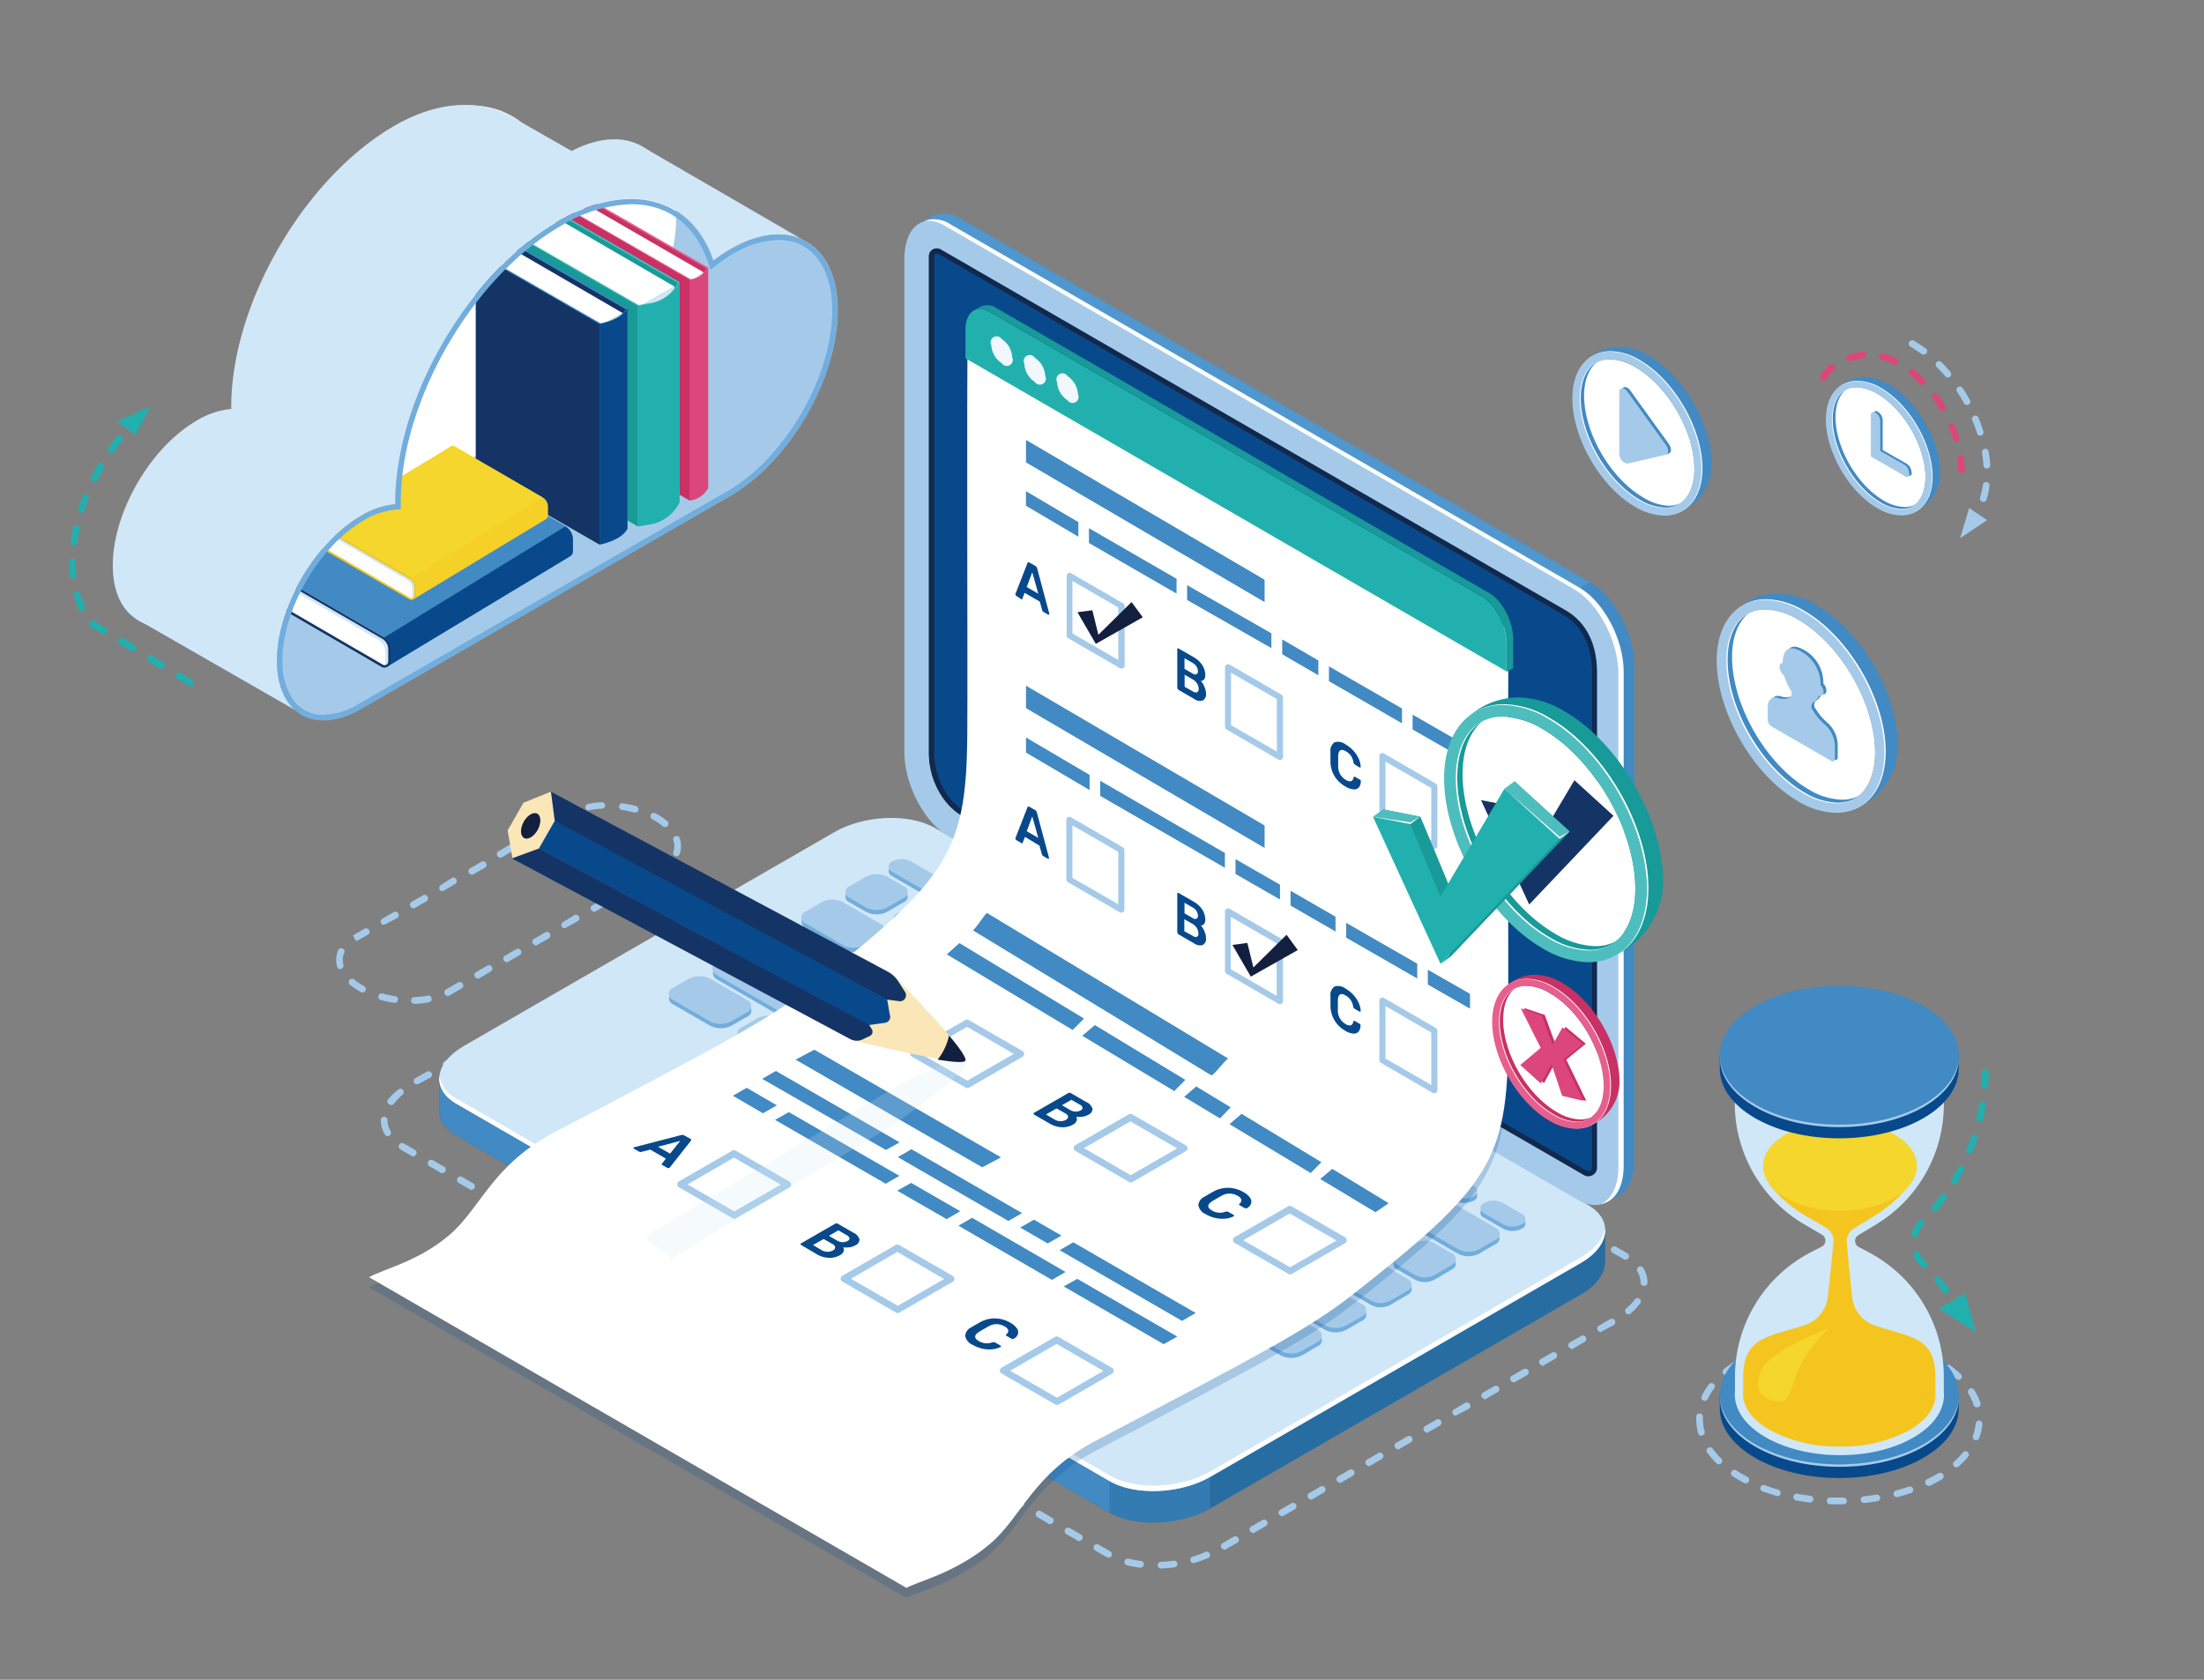 <svg id="圖層_1" data-name="圖層 1" xmlns="http://www.w3.org/2000/svg" xmlns:xlink="http://www.w3.org/1999/xlink" viewBox="0 0 366 279"><rect x="0" y="0" width="366" height="279" fill="#808080" stroke="none"/><defs><style>.cls-1{fill:#a5cae9;}.cls-19,.cls-2{fill:#fff;}.cls-3{fill:#c93064;}.cls-4{fill:#e75f8d;}.cls-27,.cls-5{fill:#d0e7f8;}.cls-6{fill:#db477a;}.cls-7{fill:#179a98;}.cls-8{fill:#4ebdbd;}.cls-9{fill:#22b0ae;}.cls-10{fill:#133465;}.cls-11,.cls-18{fill:#418ac3;}.cls-12,.cls-24{fill:#08498c;}.cls-13{fill:#f5d027;}.cls-14{fill:#f4d62c;}.cls-15{fill:#f4c51e;}.cls-16{fill:#71addd;}.cls-17{fill:#286da2;}.cls-18{opacity:0.5;}.cls-18,.cls-19,.cls-24,.cls-27{isolation:isolate;}.cls-19{opacity:0.3;}.cls-20{fill:#13284b;}.cls-21{fill:#4f97ce;}.cls-22{fill:url(#未命名漸層_123);}.cls-23{fill:url(#未命名漸層_124);}.cls-24,.cls-27{opacity:0.2;}.cls-25{fill:#131f3f;}.cls-26{fill:#fbe6b7;}.cls-28{fill:#f0f7fd;}</style><linearGradient id="未命名漸層_123" x1="-467.97" y1="-131.84" x2="-467.7" y2="-130.17" gradientTransform="matrix(33.47, 0, 0, -19.35, 15966.99, -2314.39)" gradientUnits="userSpaceOnUse"><stop offset="0" stop-color="#222142"/><stop offset="1" stop-color="#3e2479"/></linearGradient><linearGradient id="未命名漸層_124" x1="-467.44" y1="-114.29" x2="-468.44" y2="-114.29" gradientTransform="matrix(33.47, 0, 0, -13.06, 15966.97, -1264.12)" gradientUnits="userSpaceOnUse"><stop offset="0" stop-color="#3e2479"/><stop offset="0.14" stop-color="#461d86"/><stop offset="0.32" stop-color="#4d308f"/><stop offset="0.61" stop-color="#222142"/><stop offset="0.83" stop-color="#332a60"/><stop offset="0.99" stop-color="#2b2950"/></linearGradient></defs><title>pic</title><g id="组_2828" data-name="组 2828"><g id="组_2767" data-name="组 2767"><path id="路径_5794" data-name="路径 5794" class="cls-1" d="M305.44,249.85l-1.52,0a0.56,0.56,0,1,1,0-1.12h0c0.73,0,1.47,0,2.2,0a0.62,0.62,0,0,1,.57.55,0.56,0.56,0,0,1-.55.57h-0.75Zm4.07-.21a0.56,0.56,0,0,1-.06-1.11q1.11-.11,2.18-0.29a0.56,0.56,0,0,1,.18,1.1h0q-1.1.18-2.24,0.3h-0.06Zm-8.9-.08h-0.07q-1.14-.14-2.24-0.35a0.56,0.56,0,1,1,.2-1.1q1.06,0.2,2.17.33a0.56,0.56,0,0,1-.07,1.11h0Zm14.39-.9a0.56,0.56,0,0,1-.14-1.1c0.71-.19,1.42-0.4,2.1-0.63a0.56,0.56,0,1,1,.36,1.06c-0.7.24-1.43,0.46-2.17,0.65l-0.15,0h0Zm-19.85-.2-0.15,0c-0.73-.21-1.46-0.45-2.16-0.71a0.56,0.56,0,1,1,.39-1h0c0.68,0.25,1.38.48,2.08,0.68a0.56,0.56,0,0,1-.16,1.09h0Zm25.08-1.7a0.56,0.56,0,0,1-.24-1.06c0.67-.32,1.31-0.67,1.91-1a0.56,0.56,0,0,1,.58,1c-0.63.38-1.31,0.75-2,1.08a0.55,0.55,0,0,1-.24,0h0ZM290,246.42a0.57,0.57,0,0,1-.26-0.06,22.81,22.81,0,0,1-2-1.15,0.56,0.56,0,1,1,.57-1l0,0c0.58,0.38,1.22.75,1.88,1.1a0.56,0.56,0,0,1-.26,1.05h0Zm34.91-2.69a0.56,0.56,0,0,1-.37-1,13.37,13.37,0,0,0,1.48-1.54,0.56,0.56,0,0,1,.86.7,14.32,14.32,0,0,1-1.61,1.67,0.55,0.55,0,0,1-.37.14h0Zm-39.45-.52A0.55,0.55,0,0,1,285,243a13.45,13.45,0,0,1-1.52-1.76,0.56,0.56,0,0,1,.91-0.65,12.2,12.2,0,0,0,1.39,1.61,0.56,0.56,0,0,1-.39,1h0Zm42.68-4a0.56,0.56,0,0,1-.52-0.76,7.81,7.81,0,0,0,.47-2,0.57,0.57,0,0,1,.61-0.5,0.56,0.56,0,0,1,.5.61,9,9,0,0,1-.54,2.3,0.56,0.56,0,0,1-.52.36h0Zm-45.59-.72a0.56,0.56,0,0,1-.54-0.41,8.68,8.68,0,0,1-.33-2.35c0-.15,0-0.29,0-0.43a0.52,0.52,0,0,1,.51-0.53h0.07a0.56,0.56,0,0,1,.53.58h0c0,0.13,0,.26,0,0.38a7.54,7.54,0,0,0,.28,2,0.56,0.56,0,0,1-.39.69l-0.15,0h0Zm45.73-4.73a0.56,0.56,0,0,1-.53-0.39,8.92,8.92,0,0,0-.88-1.9,0.56,0.56,0,0,1,1-.58,10.07,10.07,0,0,1,1,2.13,0.56,0.56,0,0,1-.36.7l-0.17,0h0Zm-45.19-1.08a0.54,0.54,0,0,1-.24-0.05,0.56,0.56,0,0,1-.27-0.74h0a11.2,11.2,0,0,1,1.23-2,0.56,0.56,0,0,1,.88.68,10,10,0,0,0-1.11,1.79,0.56,0.56,0,0,1-.5.31h0Zm42.13-3.5a0.56,0.56,0,0,1-.38-0.15,16.32,16.32,0,0,0-1.67-1.36,0.56,0.56,0,0,1,.63-0.92l0,0a17.6,17.6,0,0,1,1.78,1.46,0.56,0.56,0,0,1-.38,1h0Zm-38.61-.77a0.56,0.56,0,0,1-.35-1,19.49,19.49,0,0,1,1.87-1.33,0.56,0.56,0,0,1,.64.91l0,0a18.28,18.28,0,0,0-1.76,1.26,0.55,0.55,0,0,1-.35.12h0Zm34-2.36a0.55,0.55,0,0,1-.25-0.06c-0.63-.32-1.3-0.62-2-0.89a0.56,0.56,0,0,1,.39-1h0c0.72,0.29,1.42.6,2.08,0.93a0.56,0.56,0,0,1-.25,1.05h0Zm-29.25-.5a0.56,0.56,0,0,1-.23-1.07c0.67-.3,1.38-0.58,2.11-0.84a0.56,0.56,0,0,1,.37,1.05c-0.7.25-1.39,0.52-2,.81a0.55,0.55,0,0,1-.23,0h0Zm24-1.48-0.15,0q-1-.29-2.13-0.51a0.56,0.56,0,0,1,.23-1.09h0c0.75,0.16,1.49.33,2.2,0.53a0.56,0.56,0,0,1-.15,1.09h0Zm-18.77-.29a0.56,0.56,0,0,1-.13-1.1c0.72-.17,1.46-0.33,2.22-0.46a0.56,0.56,0,1,1,.19,1.1q-1.1.19-2.15,0.44l-0.13,0h0Zm13.3-.76h-0.06q-1.08-.12-2.19-0.19a0.56,0.56,0,0,1-.53-0.59,0.55,0.55,0,0,1,.56-0.53h0q1.14,0.06,2.25.19a0.56,0.56,0,0,1-.06,1.11h0Zm-7.8-.12a0.56,0.56,0,0,1,0-1.11c0.74-.06,1.49-0.1,2.26-0.12h0a0.56,0.56,0,0,1,0,1.11q-1.11,0-2.2.12h0Z"/></g><g id="组_2778" data-name="组 2778"><g id="组_2768" data-name="组 2768"><path id="路径_5795" data-name="路径 5795" class="cls-1" d="M68.9,166.73a0.56,0.56,0,1,1,0-1.11h0a14.68,14.68,0,0,0,2.13-.25,0.56,0.56,0,0,1,.21,1.1,15.84,15.84,0,0,1-2.3.26h0Zm-3.33-.17H65.48a18.5,18.5,0,0,1-2.25-.47,0.56,0.56,0,0,1,.3-1.08,17.08,17.08,0,0,0,2.11.44,0.56,0.56,0,0,1-.08,1.11h0Zm8.7-1.18a0.56,0.56,0,0,1-.27-1l2.07-1.2a0.56,0.56,0,1,1,.58,1l0,0-2.09,1.21a0.56,0.56,0,0,1-.27.07h0Zm-14-.5a0.56,0.56,0,0,1-.26-0.07l-0.35-.19a10.84,10.84,0,0,1-1.6-1.11,0.56,0.56,0,0,1,.72-0.85h0a9.85,9.85,0,0,0,1.43,1l0.32,0.18a0.56,0.56,0,0,1-.27,1h0Zm19-2.38a0.56,0.56,0,0,1-.28-1l1.93-1.12a0.56,0.56,0,0,1,.56,1l-1.93,1.12a0.55,0.55,0,0,1-.28.07h0ZM56.53,161a0.56,0.56,0,0,1-.54-0.41,4.17,4.17,0,0,1-.16-1.13A3.92,3.92,0,0,1,56.1,158a0.56,0.56,0,1,1,1,.4h0a2.77,2.77,0,0,0-.19,1,3,3,0,0,0,.12.82,0.56,0.56,0,0,1-.38.69l-0.15,0h0Zm27.54-1.23a0.56,0.56,0,0,1-.28-1l1.93-1.12a0.56,0.56,0,0,1,.56,1l-1.93,1.12a0.56,0.56,0,0,1-.28.07h0Zm4.83-2.79a0.56,0.56,0,0,1-.28-1l1.93-1.12a0.56,0.56,0,0,1,.56,1l-1.93,1.12a0.55,0.55,0,0,1-.28.07h0Zm-29.72-.66-0.31-.46-0.25-.5,1.9-1.1a0.56,0.56,0,1,1,.56,1Zm34.54-2.13a0.56,0.56,0,0,1-.28-1L95.37,152a0.56,0.56,0,1,1,.56,1h0L94,154.07a0.55,0.55,0,0,1-.28.07h0Zm-30-.57a0.56,0.56,0,0,1-.28-1l1.93-1.12a0.56,0.56,0,0,1,.56,1h0L64,153.51a0.55,0.55,0,0,1-.28.07h0Zm34.86-2.22a0.56,0.56,0,0,1-.28-1l1.93-1.12a0.56,0.56,0,0,1,.56,1l-1.93,1.12a0.56,0.56,0,0,1-.28.07h0Zm-30-.57a0.56,0.56,0,0,1-.28-1l1.93-1.12a0.56,0.56,0,1,1,.56,1l-1.93,1.12a0.55,0.55,0,0,1-.28.07h0Zm34.86-2.22a0.56,0.56,0,0,1-.28-1l1.93-1.12a0.56,0.56,0,0,1,.56,1l-1.93,1.12a0.55,0.55,0,0,1-.28.07h0Zm-30-.57a0.56,0.56,0,0,1-.28-1L75,145.84a0.56,0.56,0,1,1,.56,1l-1.93,1.12a0.55,0.55,0,0,1-.28.07h0Zm34.86-2.22a0.56,0.56,0,0,1-.28-1l1.92-1.11a0.56,0.56,0,0,1,.57,1h0l-1.93,1.12a0.55,0.55,0,0,1-.28.07h0Zm-30-.57a0.56,0.56,0,0,1-.28-1l1.93-1.12a0.56,0.56,0,0,1,.56,1h0l-1.93,1.12A0.55,0.55,0,0,1,78.17,145.21ZM83,142.42a0.56,0.56,0,0,1-.28-1l1.93-1.12a0.56,0.56,0,1,1,.56,1l-1.93,1.12a0.55,0.55,0,0,1-.27.08h0Zm29.33-.19a0.56,0.56,0,0,1-.52-0.75,2.74,2.74,0,0,0,.17-0.95,3.07,3.07,0,0,0-.14-0.89,0.56,0.56,0,1,1,1.06-.34h0a4.22,4.22,0,0,1,.19,1.22,3.89,3.89,0,0,1-.23,1.32,0.56,0.56,0,0,1-.52.37h0Zm-24.5-2.6a0.56,0.56,0,0,1-.28-1l1.93-1.12a0.56,0.56,0,0,1,.56,1l-1.93,1.12a0.55,0.55,0,0,1-.28.08h0Zm22.61-2.26a0.56,0.56,0,0,1-.36-0.13,9.75,9.75,0,0,0-1.37-.95l-0.39-.22a0.56,0.56,0,0,1,.52-1l0.43,0.24a10.82,10.82,0,0,1,1.52,1.05,0.56,0.56,0,0,1-.36,1h0Zm-17.78-.52a0.56,0.56,0,0,1-.28-1l1.86-1.07,0.36,0.44,0.21,0.52-1.86,1.07a0.55,0.55,0,0,1-.28.08h0Zm12.81-1.9-0.14,0a17.24,17.24,0,0,0-2.12-.43,0.56,0.56,0,0,1,.15-1.1,18.38,18.38,0,0,1,2.26.46,0.56,0.56,0,0,1-.14,1.1h0Zm-7.74-.32a0.56,0.56,0,0,1-.11-1.1,15.93,15.93,0,0,1,2.29-.28,0.54,0.54,0,0,1,.58.49s0,0,0,0a0.56,0.56,0,0,1-.53.58h0a14.65,14.65,0,0,0-2.13.26H97.73Z"/></g><path id="路径_5796" data-name="路径 5796" class="cls-1" d="M60,85.64a13.24,13.24,0,0,1,5.67-1.89c0-.12,0-0.23,0-0.35,0-17.15,12.11-38,27.06-46.67,12-6.94,22.19-3.82,25.72,6.59a27.13,27.13,0,0,1,2.83-1.91c9.85-5.69,17.84-1.13,17.84,10.17s-8,25.08-17.84,30.77L60,117.71c-7.72,4.46-14,.89-14-8S52.28,90.09,60,85.64Z"/><path id="路径_5797" data-name="路径 5797" class="cls-2" d="M33.16,70.13a13.22,13.22,0,0,1,5.67-1.89c0-.12,0-0.23,0-0.35,0-17.15,12.11-38,27.06-46.67,12-6.94,22.19-3.82,25.72,6.59a26.94,26.94,0,0,1,2.83-1.91c9.85-5.69,17.84-1.13,17.84,10.17s-8,25.08-17.84,30.77L33.16,102.2c-7.72,4.46-14,.89-14-8S25.44,74.59,33.16,70.13Z"/><g id="组_2770" data-name="组 2770"><path id="路径_5798" data-name="路径 5798" class="cls-3" d="M117.59,44.49V81.13l-20-11.51A1.21,1.21,0,0,1,97,68.57V33.9a0.74,0.74,0,0,1,1.1-.64Z"/><path id="路径_5799" data-name="路径 5799" class="cls-4" d="M117.48,44.68L98,33.45a0.72,0.72,0,0,0-.93.18A0.73,0.73,0,0,1,98,33.21l0.1,0,19.47,11.22V81.12l-0.11-.07V44.68Z"/><g id="组_2769" data-name="组 2769"><path id="路径_5800" data-name="路径 5800" class="cls-5" d="M114.27,46.94V80.36l2.53-1.75V45.2Z"/><path id="路径_5801" data-name="路径 5801" class="cls-2" d="M116.81,45.21l-2.53,1.73L95.67,36.21l2.57-1.75Z"/></g><path id="路径_5802" data-name="路径 5802" class="cls-4" d="M114.69,46.38V83l-20-11.51a1.21,1.21,0,0,1-.61-1.05V35.79a0.73,0.73,0,0,1,1.1-.64Z"/><path id="路径_5803" data-name="路径 5803" class="cls-4" d="M114.43,46.39V83A3.89,3.89,0,0,0,117.5,81V44.5h-0.13A3.36,3.36,0,0,1,114.43,46.39Z"/><path id="路径_5804" data-name="路径 5804" class="cls-3" d="M114.52,46.5V83.14l-20-11.51A1.21,1.21,0,0,1,94,70.58V35.92a0.74,0.74,0,0,1,1.1-.64Z"/><path id="路径_5805" data-name="路径 5805" class="cls-6" d="M114.5,46.5V83.14a3.89,3.89,0,0,0,3.07-2.05V44.45h0A3.89,3.89,0,0,1,114.5,46.5Z"/></g><g id="组_2772" data-name="组 2772"><path id="路径_5806" data-name="路径 5806" class="cls-7" d="M112.81,46.87V83.51L92.85,72a1.21,1.21,0,0,1-.61-1.05V36.29a0.74,0.74,0,0,1,1.1-.64Z"/><path id="路径_5807" data-name="路径 5807" class="cls-8" d="M112.7,47.06L93.23,35.84a0.72,0.72,0,0,0-.93.18,0.73,0.73,0,0,1,.95-0.41l0.1,0,19.47,11.22V83.51l-0.11-.07V47.06Z"/><g id="组_2771" data-name="组 2771"><path id="路径_5808" data-name="路径 5808" class="cls-5" d="M105.69,51.25V84.67L112,81V47.59Z"/><path id="路径_5809" data-name="路径 5809" class="cls-2" d="M112,47.59l-6.34,3.66L87.08,40.51l6.38-3.68Z"/></g><path id="路径_5810" data-name="路径 5810" class="cls-8" d="M106.1,50.69V87.32l-20-11.51a1.21,1.21,0,0,1-.61-1.05V40.1a0.74,0.74,0,0,1,1.1-.64Z"/><path id="路径_5811" data-name="路径 5811" class="cls-8" d="M105.84,50.7V87.34l2-.33a6.75,6.75,0,0,0,4.92-3.65V46.89H112.6a6.32,6.32,0,0,1-4.8,3.48Z"/><path id="路径_5812" data-name="路径 5812" class="cls-7" d="M105.93,50.82V87.45L86,75.94a1.22,1.22,0,0,1-.61-1.05V40.23a0.73,0.73,0,0,1,1.1-.64Z"/><path id="路径_5813" data-name="路径 5813" class="cls-9" d="M105.92,50.82V87.45l2-.33a6.75,6.75,0,0,0,4.92-3.65V46.83h0a6.75,6.75,0,0,1-4.93,3.65Z"/></g><g id="组_2774" data-name="组 2774"><path id="路径_5814" data-name="路径 5814" class="cls-10" d="M104.19,51.26V87.9l-20-11.51a1.21,1.21,0,0,1-.61-1.05V40.67a0.74,0.74,0,0,1,1.1-.64Z"/><path id="路径_5815" data-name="路径 5815" class="cls-11" d="M104.07,51.45L84.6,40.23a0.72,0.72,0,0,0-.93.18A0.73,0.73,0,0,1,84.61,40l0.1,0,19.47,11.22V87.9l-0.11-.07V51.45Z"/><g id="组_2773" data-name="组 2773"><path id="路径_5816" data-name="路径 5816" class="cls-5" d="M99.34,54.27V87.69l4.06-2.32V52Z"/><path id="路径_5817" data-name="路径 5817" class="cls-2" d="M103.4,52l-4.06,2.3L80.74,43.54l4.1-2.32Z"/></g><path id="路径_5818" data-name="路径 5818" class="cls-11" d="M99.76,53.71V90.35l-20-11.51a1.22,1.22,0,0,1-.61-1.05V43.13a0.74,0.74,0,0,1,1.1-.64Z"/><path id="路径_5819" data-name="路径 5819" class="cls-11" d="M99.5,53.73V90.36s3.64-.68,4.6-2.62V51.28H104C103,53.22,99.5,53.73,99.5,53.73Z"/><path id="路径_5820" data-name="路径 5820" class="cls-10" d="M99.59,53.84V90.48L79.63,79A1.22,1.22,0,0,1,79,77.92V43.25a0.73,0.73,0,0,1,1.1-.64Z"/><path id="路径_5821" data-name="路径 5821" class="cls-12" d="M99.57,53.84V90.47s3.64-.68,4.6-2.62V51.22h0C103.22,53.16,99.57,53.84,99.57,53.84Z"/></g><g id="组_2775" data-name="组 2775"><path id="路径_5822" data-name="路径 5822" class="cls-12" d="M73.8,75.77L93.9,87.43a2.48,2.48,0,0,1,1.25,2.15v2a1,1,0,0,1-.58.89L64.35,110.7l-0.53-4.82L43,93.82l29.8-18A1,1,0,0,1,73.8,75.77Z"/><path id="路径_5823" data-name="路径 5823" class="cls-11" d="M63.82,105.87L43,93.82l29.8-18a1,1,0,0,1,1,0L93.89,87.43Z"/><path id="路径_5824" data-name="路径 5824" class="cls-2" d="M64.62,107.79v1.91a1,1,0,0,1-1.43.83L43.45,99.09v-5l20,11.57A2.41,2.41,0,0,1,64.62,107.79Z"/><path id="路径_5825" data-name="路径 5825" class="cls-5" d="M64,110.25v-1.91a2.41,2.41,0,0,0-1.21-2.09L43.45,95V94.14l20,11.57a2.41,2.41,0,0,1,1.21,2.09v1.91a1,1,0,0,1-.65.9A0.93,0.93,0,0,0,64,110.25Z"/><path id="路径_5826" data-name="路径 5826" class="cls-10" d="M63.58,110.4a0.6,0.6,0,0,0,.9-0.52h0v-2a2.1,2.1,0,0,0-1.05-1.82L43,94.23V93.82l20.58,11.93a2.48,2.48,0,0,1,1.25,2.15v2a1,1,0,0,1-1.48.86L43,98.93V98.45Z"/></g><g id="组_2776" data-name="组 2776"><path id="路径_5827" data-name="路径 5827" class="cls-13" d="M75.55,74.18l14.58,8.45A1.8,1.8,0,0,1,91,84.2v1.43a0.71,0.71,0,0,1-.42.65L68.68,99.52,68.3,96,53.22,87.28,74.84,74.19A0.69,0.69,0,0,1,75.55,74.18Z"/><path id="路径_5828" data-name="路径 5828" class="cls-14" d="M68.3,96L53.22,87.28,74.84,74.19a0.69,0.69,0,0,1,.7,0l14.58,8.45Z"/><path id="路径_5829" data-name="路径 5829" class="cls-2" d="M68.88,97.42V98.8a0.69,0.69,0,0,1-1,.6L53.52,91.1V87.5L68,95.9A1.74,1.74,0,0,1,68.88,97.42Z"/><path id="路径_5830" data-name="路径 5830" class="cls-5" d="M68.46,99.2V97.81a1.75,1.75,0,0,0-.88-1.51L53.52,88.15V87.51L68,95.9a1.75,1.75,0,0,1,.88,1.51V98.8a0.69,0.69,0,0,1-.48.66A0.68,0.68,0,0,0,68.46,99.2Z"/><path id="路径_5831" data-name="路径 5831" class="cls-15" d="M68.13,99.31a0.43,0.43,0,0,0,.22.06,0.44,0.44,0,0,0,.44-0.44V97.5A1.52,1.52,0,0,0,68,96.18l-14.79-8.6v-0.3l14.93,8.66a1.8,1.8,0,0,1,.91,1.56v1.43a0.72,0.72,0,0,1-1.07.62L53.22,91V90.64Z"/></g><g id="组_2777" data-name="组 2777"><path id="路径_5832" data-name="路径 5832" class="cls-9" d="M31.68,114a0.55,0.55,0,0,1-.29-0.08l-1.91-1.15a0.56,0.56,0,1,1,.58-1L32,113a0.56,0.56,0,0,1-.29,1h0Zm-4.78-2.87a0.55,0.55,0,0,1-.29-0.08l-1.91-1.15a0.56,0.56,0,0,1,.55-1l0,0,1.91,1.15a0.56,0.56,0,0,1-.29,1h0Zm-4.78-2.87a0.56,0.56,0,0,1-.29-0.08l-1.91-1.15a0.56,0.56,0,1,1,.57-1l1.91,1.15a0.56,0.56,0,0,1-.29,1h0Zm-4.78-2.87a0.55,0.55,0,0,1-.29-0.08l-1.91-1.15a0.56,0.56,0,1,1,.58-1h0l1.91,1.15a0.56,0.56,0,0,1-.29,1h0ZM13.6,101.5a0.56,0.56,0,0,1-.5-0.32A15.51,15.51,0,0,1,12.27,99a0.56,0.56,0,1,1,1.06-.36v0a14.31,14.31,0,0,0,.77,2,0.56,0.56,0,0,1-.5.8h0Zm-1.45-5.36a0.56,0.56,0,0,1-.55-0.5,22.4,22.4,0,0,1-.12-2.28A0.56,0.56,0,0,1,12,92.8h0a0.56,0.56,0,0,1,.56.56h0a21.46,21.46,0,0,0,.11,2.17,0.56,0.56,0,0,1-.49.61H12.16Zm0.12-5.56H12.2A0.56,0.56,0,0,1,11.72,90c0.1-.74.23-1.49,0.39-2.24a0.56,0.56,0,1,1,1.09.23h0c-0.15.72-.28,1.45-0.37,2.15a0.56,0.56,0,0,1-.55.49h0Zm1.25-5.43-0.17,0a0.56,0.56,0,0,1-.36-0.7q0.35-1.07.77-2.13a0.56,0.56,0,0,1,1,.41q-0.41,1-.74,2.06a0.56,0.56,0,0,1-.53.38h0ZM15.64,80a0.55,0.55,0,0,1-.25-0.06,0.56,0.56,0,0,1-.25-0.75q0.51-1,1.07-2a0.56,0.56,0,1,1,1,.56q-0.55,1-1,1.93a0.56,0.56,0,0,1-.5.31h0Zm2.86-4.79A0.56,0.56,0,0,1,18,74.35q0.65-.93,1.35-1.82a0.56,0.56,0,1,1,.87.69h0Q19.59,74.08,19,75a0.55,0.55,0,0,1-.46.24h0ZM22,70.91a0.56,0.56,0,0,1-.4-0.94l0.42-.43a0.56,0.56,0,0,1,.8.78h0l-0.4.41a0.56,0.56,0,0,1-.41.17h0Z"/></g><path id="路径_5833" data-name="路径 5833" class="cls-9" d="M19.42,70L25,67.47l-2.51,4.83Z"/><path id="路径_5834" data-name="路径 5834" class="cls-5" d="M18.73,93.92c0-8.86,6.26-19.65,14-24.1a13.24,13.24,0,0,1,5.67-1.89c0-.12,0-0.23,0-0.35,0-17.15,12.11-38,27.06-46.67,8.39-4.84,15.69-4.2,20.84-.76l8.63,4.93c4.88-2.53,9.24-2.51,12.31-.39l25.86,15c-3.15-1.37-7.28-.93-11.8,1.69a27.13,27.13,0,0,0-2.83,1.91c-3.53-10.4-13.7-13.52-25.72-6.59C77.76,45.36,65.65,66.25,65.65,83.4c0,0.12,0,.23,0,0.35A13.24,13.24,0,0,0,60,85.64c-7.72,4.46-14,15.25-14,24.1,0,3.75,1.12,6.54,3,8.19L23.27,103.16v0C20.49,101.81,18.73,98.61,18.73,93.92Z"/><path id="路径_5835" data-name="路径 5835" class="cls-16" d="M46,109.74c0,8.86,6.26,12.42,14,8l61.25-35.36c9.85-5.69,17.84-19.46,17.84-30.77s-8-15.86-17.84-10.17a27.13,27.13,0,0,0-2.83,1.91c-3.53-10.4-13.7-13.52-25.72-6.59C77.76,45.36,65.64,66.25,65.64,83.4c0,0.12,0,.23,0,0.35A13.22,13.22,0,0,0,60,85.64C52.28,90.09,46,100.88,46,109.74Zm0.9,0c0-8.55,6.07-19,13.52-23.32a12.33,12.33,0,0,1,5.28-1.77l0.85-.06V83.74a1.57,1.57,0,0,0,0-.22s0-.08,0-0.12c0-16.83,11.93-37.42,26.61-45.89a23.66,23.66,0,0,1,11.68-3.59c6.1,0,10.62,3.44,12.74,9.69l0.4,1.18,1-.76a25.69,25.69,0,0,1,2.73-1.85,15.52,15.52,0,0,1,7.56-2.33c5.51,0,8.93,4.49,8.93,11.72,0,11-7.8,24.46-17.39,30L59.54,116.93a12,12,0,0,1-5.82,1.8h0a6,6,0,0,1-4.86-2.26,10.69,10.69,0,0,1-1.94-6.73h0Z"/></g><g id="组_2781" data-name="组 2781"><g id="组_2779" data-name="组 2779"><path id="路径_5836" data-name="路径 5836" class="cls-1" d="M192.74,260.52a0.56,0.56,0,0,1,0-1.11c0.72,0,1.45-.09,2.16-0.18a0.55,0.55,0,0,1,.62.46v0a0.56,0.56,0,0,1-.48.63h0c-0.75.1-1.51,0.17-2.27,0.2h0Zm-3.32-.14h-0.07a18.16,18.16,0,0,1-2.25-.42,0.56,0.56,0,0,1,.28-1.08,17,17,0,0,0,2.11.39,0.56,0.56,0,0,1-.07,1.11h0Zm8.79-.74a0.56,0.56,0,0,1-.16-1.09,18.76,18.76,0,0,0,2-.72,0.56,0.56,0,1,1,.43,1,20.15,20.15,0,0,1-2.15.76l-0.16,0h0Zm-14.08-.89a0.53,0.53,0,0,1-.26-0.07l0.28-.48-0.31.47-1.94-1.12a0.56,0.56,0,0,1,.53-1l0,0,1.92,1.11a0.58,0.58,0,0,1,.23.77,0.55,0.55,0,0,1-.48.29h0Zm19.11-1.4a0.56,0.56,0,0,1-.28-1l1.92-1.11a0.56,0.56,0,1,1,.56,1l-1.92,1.11a0.56,0.56,0,0,1-.28.07h0ZM179.29,256a0.56,0.56,0,0,1-.28-0.08l-1.92-1.11a0.56,0.56,0,0,1,.56-1l1.92,1.11a0.56,0.56,0,0,1-.28,1h0ZM208,254.58a0.56,0.56,0,0,1-.28-1l1.92-1.11a0.56,0.56,0,1,1,.56,1l-1.92,1.11a0.55,0.55,0,0,1-.28.08h0Zm-33.56-1.4a0.55,0.55,0,0,1-.28-0.08L172.28,252a0.56,0.56,0,0,1,.56-1l1.92,1.11a0.56,0.56,0,0,1-.28,1h0Zm38.37-1.38a0.56,0.56,0,0,1-.28-1l1.92-1.11a0.56,0.56,0,0,1,.56,1l-1.92,1.11a0.55,0.55,0,0,1-.28.08h0Zm-43.18-1.4a0.55,0.55,0,0,1-.28-0.08l-1.92-1.11a0.56,0.56,0,0,1,.56-1l1.92,1.11a0.56,0.56,0,0,1-.28,1h0Zm48-1.38a0.56,0.56,0,0,1-.28-1l1.92-1.11a0.56,0.56,0,0,1,.56,1l-1.92,1.11a0.55,0.55,0,0,1-.28.09h0Zm-52.79-1.4a0.55,0.55,0,0,1-.28-0.08l-1.92-1.11a0.56,0.56,0,0,1,.56-1l1.92,1.11a0.56,0.56,0,0,1-.28,1h0Zm57.6-1.38a0.56,0.56,0,0,1-.28-1l1.92-1.11a0.56,0.56,0,0,1,.56,1l-1.92,1.11a0.56,0.56,0,0,1-.28.09v0Zm-62.41-1.4a0.55,0.55,0,0,1-.28-0.08l-1.92-1.11a0.56,0.56,0,1,1,.56-1l1.92,1.11a0.56,0.56,0,0,1-.28,1h0Zm67.21-1.38a0.56,0.56,0,0,1-.28-1l1.92-1.11a0.56,0.56,0,1,1,.56,1l-1.92,1.11a0.55,0.55,0,0,1-.28.1v0Zm-72-1.4A0.55,0.55,0,0,1,155,242l-1.92-1.11a0.56,0.56,0,1,1,.56-1l1.92,1.11a0.56,0.56,0,0,1-.28,1h0Zm76.83-1.38a0.56,0.56,0,0,1-.28-1l1.92-1.11a0.56,0.56,0,0,1,.56,1h0l-1.92,1.11a0.55,0.55,0,0,1-.28.1v0Zm-81.63-1.4a0.55,0.55,0,0,1-.28-0.08l-1.92-1.11a0.56,0.56,0,0,1,.56-1l1.92,1.11a0.56,0.56,0,0,1-.28,1h0Zm86.44-1.38a0.56,0.56,0,0,1-.28-1l1.92-1.11a0.56,0.56,0,0,1,.56,1l-1.92,1.11a0.55,0.55,0,0,1-.28.1v0Zm-91.25-1.4a0.55,0.55,0,0,1-.28-0.08l-1.92-1.11a0.56,0.56,0,0,1,.56-1l1.92,1.11a0.56,0.56,0,0,1-.28,1h0Zm96.05-1.38a0.56,0.56,0,0,1-.28-1l1.92-1.11a0.56,0.56,0,0,1,.56,1h0L242,235a0.55,0.55,0,0,1-.28.11v0Zm-100.86-1.4a0.56,0.56,0,0,1-.28-0.08l-1.92-1.11a0.56,0.56,0,0,1,.56-1l1.92,1.11a0.56,0.56,0,0,1-.28,1h0Zm105.67-1.38a0.56,0.56,0,0,1-.28-1l1.92-1.11a0.56,0.56,0,0,1,.56,1h0l-1.92,1.11a0.55,0.55,0,0,1-.28.12v0ZM136,230.93a0.55,0.55,0,0,1-.28-0.08l-1.92-1.11a0.56,0.56,0,0,1,.56-1l1.92,1.11a0.56,0.56,0,0,1-.28,1h0Zm115.28-1.38a0.56,0.56,0,0,1-.28-1L253,227.4a0.56,0.56,0,1,1,.58,1l0,0-1.92,1.11a0.55,0.55,0,0,1-.28.12v0Zm-120.09-1.4a0.55,0.55,0,0,1-.28-0.08L129,227a0.56,0.56,0,0,1,.56-1l1.92,1.11a0.56,0.56,0,0,1-.28,1h0Zm124.9-1.38a0.56,0.56,0,0,1-.28-1l1.92-1.11a0.56,0.56,0,0,1,.56,1h0l-1.92,1.11a0.56,0.56,0,0,1-.28.13v-0.05Zm-129.7-1.4a0.55,0.55,0,0,1-.28-0.08l-1.92-1.11a0.56,0.56,0,0,1,.56-1l1.92,1.11a0.56,0.56,0,0,1-.28,1h0ZM260.93,224a0.56,0.56,0,0,1-.28-1l1.92-1.11a0.56,0.56,0,0,1,.56,1h0l-1.92,1.11a0.55,0.55,0,0,1-.29.13V224Zm-139.32-1.4a0.55,0.55,0,0,1-.28-0.08l-1.93-1.05a0.56,0.56,0,1,1,.56-1h0l1.92,1.11a0.56,0.56,0,0,1-.28,1v-0.06Zm144.13-1.38a0.56,0.56,0,0,1-.28-1l1.92-1.11a0.56,0.56,0,0,1,.56,1h0L266,221.14a0.55,0.55,0,0,1-.29.14v-0.06Zm-148.93-1.4a0.55,0.55,0,0,1-.28-0.08l-1.92-1.11a0.56,0.56,0,1,1,.56-1l1.92,1.11a0.56,0.56,0,0,1-.28,1h0Zm153.64-1.53a0.56,0.56,0,0,1-.36-1,8.33,8.33,0,0,0,1.43-1.51,0.56,0.56,0,0,1,.9.65,9.39,9.39,0,0,1-1.62,1.71,0.56,0.56,0,0,1-.36.19v-0.07ZM112,217a0.55,0.55,0,0,1-.28-0.08l-1.92-1.11a0.56,0.56,0,0,1,.53-1l0,0,1.92,1.11a0.56,0.56,0,0,1-.28,1h0Zm-4.81-2.77a0.55,0.55,0,0,1-.28-0.08L105,213.08a0.56,0.56,0,1,1,.56-1l1.92,1.11a0.56,0.56,0,0,1-.28,1h0ZM273,213.58a0.56,0.56,0,0,1-.56-0.55,3.74,3.74,0,0,0-.53-1.84,0.56,0.56,0,1,1,1-.56,4.85,4.85,0,0,1,.68,2.38,0.56,0.56,0,0,1-.55.57h0Zm-170.66-2.1a0.55,0.55,0,0,1-.28-0.08l-1.92-1.11a0.56,0.56,0,1,1,.56-1l1.92,1.11a0.56,0.56,0,0,1-.28,1h0ZM270,209.27a0.56,0.56,0,0,1-.3-0.09l-1.9-1.1a0.56,0.56,0,0,1,.56-1h0l1.94,1.12a0.56,0.56,0,0,1-.3,1h0Zm-172.48-.49a0.55,0.55,0,0,1-.28-0.08l-1.92-1.11a0.56,0.56,0,1,1,.56-1l1.92,1.11a0.56,0.56,0,0,1-.28,1h0Zm167.67-2.29a0.55,0.55,0,0,1-.28-0.08L263,205.3a0.56,0.56,0,0,1,.56-1h0l1.92,1.11a0.56,0.56,0,0,1-.28,1h0ZM92.76,206a0.56,0.56,0,0,1-.28-0.08l-1.92-1.11a0.56,0.56,0,0,1,.56-1L93,205a0.56,0.56,0,0,1-.28,1h0Zm167.68-2.29a0.55,0.55,0,0,1-.28-0.08l-1.92-1.11a0.56,0.56,0,0,1,.56-1h0l1.92,1.11a0.56,0.56,0,0,1-.28,1h0ZM88,203.23a0.56,0.56,0,0,1-.28-0.08L85.76,202a0.56,0.56,0,0,1,.56-1l1.92,1.11a0.56,0.56,0,0,1-.28,1h0Zm167.67-2.29a0.55,0.55,0,0,1-.28-0.08l-1.92-1.11a0.56,0.56,0,0,1,.56-1h0l1.92,1.11a0.56,0.56,0,0,1-.28,1h0Zm-172.48-.49a0.55,0.55,0,0,1-.28-0.08l-1.92-1.11a0.56,0.56,0,1,1,.56-1l1.92,1.11a0.56,0.56,0,0,1-.28,1h0Zm167.67-2.29a0.55,0.55,0,0,1-.28-0.08L248.62,197a0.56,0.56,0,0,1,.56-1h0l1.92,1.11a0.56,0.56,0,0,1-.28,1h0Zm-172.48-.49a0.55,0.55,0,0,1-.28-0.08l-1.92-1.11a0.56,0.56,0,1,1,.56-1l1.92,1.11a0.56,0.56,0,0,1-.28,1h0ZM246,195.39a0.55,0.55,0,0,1-.28-0.08l-1.92-1.11a0.56,0.56,0,0,1,.56-1l1.92,1.11a0.56,0.56,0,0,1-.28,1h0ZM73.53,194.9a0.56,0.56,0,0,1-.28-0.08l-1.92-1.11a0.56,0.56,0,0,1,.56-1l1.92,1.11a0.56,0.56,0,0,1-.28,1h0Zm167.67-2.29a0.55,0.55,0,0,1-.28-0.08L239,191.43a0.56,0.56,0,0,1,.53-1l0,0,1.92,1.11a0.56,0.56,0,0,1-.28,1h0Zm-172.48-.49a0.55,0.55,0,0,1-.28-0.08l-1.93-1.12a0.56,0.56,0,0,1,.54-1l0,0,1.91,1.1a0.56,0.56,0,0,1-.28,1h0Zm167.67-2.29a0.56,0.56,0,0,1-.28-0.08l-1.92-1.11a0.56,0.56,0,0,1,.56-1h0l1.92,1.11a0.56,0.56,0,0,1-.28,1h0Zm-172-1.11a0.56,0.56,0,0,1-.48-0.28,4.79,4.79,0,0,1-.67-2.39,0.56,0.56,0,0,1,.55-0.56h0a0.56,0.56,0,0,1,.56.55,3.7,3.7,0,0,0,.51,1.84,0.56,0.56,0,0,1-.2.76h0a0.55,0.55,0,0,1-.28.07h0Zm167.17-1.67a0.55,0.55,0,0,1-.28-0.08l-1.92-1.11a0.56,0.56,0,1,1,.56-1l1.92,1.11a0.56,0.56,0,0,1-.28,1h0Zm-4.81-2.78a0.55,0.55,0,0,1-.28-0.08l-1.92-1.11a0.56,0.56,0,1,1,.56-1l1.92,1.11a0.56,0.56,0,0,1-.28,1h0Zm-161.86-.76a0.56,0.56,0,0,1-.45-0.89A9.49,9.49,0,0,1,66.1,181a0.56,0.56,0,1,1,.75.83l0,0a8.45,8.45,0,0,0-1.43,1.5,0.56,0.56,0,0,1-.45.22h0Zm157.05-2a0.55,0.55,0,0,1-.28-0.08l-1.92-1.11a0.56,0.56,0,0,1,.56-1l1.92,1.11a0.56,0.56,0,0,1-.28,1h0Zm-152.74-1.4a0.56,0.56,0,0,1-.28-1L70.89,178a0.56,0.56,0,0,1,.56,1L69.53,180a0.55,0.55,0,0,1-.28.08h0Zm147.93-1.38a0.57,0.57,0,0,1-.28-0.08L215,177.55a0.56,0.56,0,1,1,.56-1l1.92,1.11a0.56,0.56,0,0,1-.28,1h0Zm-143.12-1.4a0.56,0.56,0,0,1-.28-1l1.92-1.11a0.56,0.56,0,1,1,.56,1h0l-1.92,1.11a0.56,0.56,0,0,1-.28.08h0ZM212.37,176a0.55,0.55,0,0,1-.28-0.08l-1.92-1.11a0.56,0.56,0,0,1,.56-1l1.92,1.11a0.56,0.56,0,0,1-.28,1h0ZM78.86,174.57a0.56,0.56,0,0,1-.28-1l1.92-1.11a0.56,0.56,0,0,1,.56,1l-1.92,1.11A0.55,0.55,0,0,1,78.86,174.57Zm128.7-1.38a0.55,0.55,0,0,1-.28-0.08L205.36,172a0.56,0.56,0,0,1,.56-1l1.92,1.11a0.56,0.56,0,0,1-.28,1h0Zm-123.89-1.4a0.56,0.56,0,0,1-.28-1l1.92-1.11a0.56,0.56,0,1,1,.56,1l-1.92,1.11a0.55,0.55,0,0,1-.28.08h0Zm119.08-1.38a0.55,0.55,0,0,1-.28-0.08l-1.92-1.11a0.56,0.56,0,0,1,.56-1l1.92,1.11a0.56,0.56,0,0,1-.28,1h0ZM88.47,169a0.56,0.56,0,0,1-.28-1l1.92-1.11a0.56,0.56,0,0,1,.56,1l-1.92,1.11a0.55,0.55,0,0,1-.28.09h0Zm109.47-1.38a0.55,0.55,0,0,1-.28-0.08l-1.92-1.11a0.56,0.56,0,1,1,.56-1l1.92,1.11a0.56,0.56,0,0,1-.28,1h0ZM93.28,166.23a0.56,0.56,0,0,1-.28-1l1.92-1.11a0.56,0.56,0,0,1,.56,1l-1.92,1.11a0.55,0.55,0,0,1-.28.09h0Zm99.86-1.37a0.55,0.55,0,0,1-.28-0.08l-1.92-1.11a0.56,0.56,0,0,1,.56-1h0l1.92,1.11a0.56,0.56,0,0,1-.28,1h0Zm-95.05-1.39a0.56,0.56,0,0,1-.28-1l1.92-1.11a0.56,0.56,0,0,1,.56,1l-1.92,1.11A0.55,0.55,0,0,1,98.09,163.47Zm90.24-1.38a0.55,0.55,0,0,1-.28-0.07l-1.92-1.11a0.56,0.56,0,1,1,.56-1l1.92,1.11a0.56,0.56,0,0,1-.28,1h0Zm-85.44-1.39a0.56,0.56,0,0,1-.28-1l1.92-1.11a0.56,0.56,0,0,1,.56,1l-1.92,1.11a0.55,0.55,0,0,1-.28.07h0Zm80.63-1.38a0.55,0.55,0,0,1-.28-0.07l-1.92-1.11a0.56,0.56,0,1,1,.56-1h0l1.92,1.11a0.56,0.56,0,0,1-.28,1h0Zm-75.82-1.4a0.56,0.56,0,0,1-.28-1l1.92-1.11a0.56,0.56,0,1,1,.58,1l0,0L108,157.84a0.56,0.56,0,0,1-.28.08h0Zm71-1.38a0.55,0.55,0,0,1-.28-0.08l-1.92-1.11a0.56,0.56,0,0,1,.56-1l1.92,1.11a0.56,0.56,0,0,1-.28,1h0Zm-66.21-1.39a0.56,0.56,0,0,1-.28-1l1.92-1.11a0.56,0.56,0,0,1,.56,1l-1.92,1.12a0.55,0.55,0,0,1-.28.07h0Zm61.4-1.38a0.55,0.55,0,0,1-.28-0.07l-1.92-1.11a0.56,0.56,0,1,1,.56-1l1.92,1.11a0.56,0.56,0,0,1-.28,1h0Zm-56.59-1.4a0.56,0.56,0,0,1-.28-1l1.92-1.11a0.56,0.56,0,0,1,.56,1l-1.92,1.11a0.55,0.55,0,0,1-.28.09h0ZM169.1,151a0.55,0.55,0,0,1-.28-0.07l-1.92-1.11a0.56,0.56,0,0,1,.56-1l1.92,1.11a0.56,0.56,0,0,1-.28,1h0Zm-47-1.39a0.56,0.56,0,0,1-.28-1l1.92-1.11a0.56,0.56,0,0,1,.56,1l-1.92,1.11a0.55,0.55,0,0,1-.28.08h0Zm42.17-1.38a0.57,0.57,0,0,1-.28-0.07L162.09,147a0.56,0.56,0,0,1,.56-1l1.92,1.11a0.56,0.56,0,0,1-.28,1h0Zm-37.36-1.4a0.56,0.56,0,0,1-.28-1l1.92-1.11a0.56,0.56,0,0,1,.56,1l-1.92,1.11a0.55,0.55,0,0,1-.28.09h0Zm32.56-1.38a0.55,0.55,0,0,1-.28-0.08l-1.92-1.11a0.56,0.56,0,1,1,.56-1l1.92,1.11a0.56,0.56,0,0,1-.28,1h0ZM131.74,144a0.56,0.56,0,0,1-.28-1l1.92-1.11a0.56,0.56,0,0,1,.56,1L132,144A0.55,0.55,0,0,1,131.74,144Zm22.95-1.38a0.55,0.55,0,0,1-.28-0.07l-1.9-1.1a0.57,0.57,0,0,1-.21-0.77,0.55,0.55,0,0,1,.74-0.21h0l0,0,1.89,1.09a0.56,0.56,0,0,1-.28,1h0Zm-18.08-1.27a0.56,0.56,0,0,1-.22-1.07,20.41,20.41,0,0,1,2.15-.76,0.56,0.56,0,1,1,.33,1.06h0a19.13,19.13,0,0,0-2,.72,0.58,0.58,0,0,1-.22,0h0Zm13.07-1.06-0.14,0a16.85,16.85,0,0,0-2.11-.4,0.56,0.56,0,0,1,.1-1.11h0a18,18,0,0,1,2.25.42,0.56,0.56,0,0,1-.14,1.1h0ZM142,140a0.56,0.56,0,0,1-.07-1.11c0.75-.1,1.51-0.16,2.27-0.19a0.57,0.57,0,0,1,.58.54,0.56,0.56,0,0,1-.54.58c-0.72,0-1.44.09-2.16,0.18H142Z"/></g><path id="路径_5837" data-name="路径 5837" class="cls-17" d="M184.25,251.24L75.83,188.64c-1.91-1.1-2.86-2.57-2.89-4.11v-5.37c0-1.87,1.42,1.38,4.09-.16l61.53-35.52c4.94-2.85,12.42-3.16,16.7-.69l108.42,62.6c1.43,0.83,2.47-2.68,2.84-1.56,0.12,0.37,0,5.29.05,5.67,0,1.92-1.35,4-4.09,5.54l-61.53,35.52C196,253.4,188.53,253.71,184.25,251.24Z"/><path id="路径_5838" data-name="路径 5838" class="cls-5" d="M184.25,246L75.83,183.37c-4.28-2.47-3.74-6.79,1.2-9.64l61.53-35.52c4.94-2.85,12.42-3.16,16.7-.69l108.42,62.6c4.28,2.47,3.74,6.79-1.2,9.64L201,245.28C196,248.13,188.53,248.44,184.25,246Z"/><path id="路径_5839" data-name="路径 5839" class="cls-18" d="M184.25,251.24c4.28,2.47,11.76,2.16,16.7-.69v-5.27c-4.94,2.86-12.42,3.17-16.7.69v5.27Z"/><path id="路径_5840" data-name="路径 5840" class="cls-11" d="M184.25,246L75.83,183.37c-2.07-1.19-3-2.82-2.87-4.51a2.25,2.25,0,0,0,0,.3v5.37c0,1.54,1,3,2.89,4.11l108.42,62.6V246Z"/><path id="路径_5841" data-name="路径 5841" class="cls-2" d="M262.48,208.85L201,244.38c-4.94,2.86-12.42,3.17-16.7.69L75.83,182.47a5.12,5.12,0,0,1-2.86-3.8c-0.22,1.75.71,3.45,2.86,4.69L184.25,246c4.28,2.47,11.76,2.16,16.7-.69l61.53-35.52c2.89-1.67,4.26-3.84,4.06-5.85C266.32,205.64,264.95,207.43,262.48,208.85Z"/><path id="路径_5842" data-name="路径 5842" class="cls-19" d="M159.57,224.1L121,201.82c-0.77-.45-0.68-1.23.22-1.74l14.49-8.36a3.35,3.35,0,0,1,3-.12l38.59,22.28c0.77,0.45.68,1.23-.22,1.74L162.58,224A3.35,3.35,0,0,1,159.57,224.1Z"/><path id="路径_5843" data-name="路径 5843" class="cls-1" d="M121.2,201l14.49-8.36a3.35,3.35,0,0,1,3-.12l38.59,22.28a1.17,1.17,0,0,1,.36.31,0.81,0.81,0,0,0-.36-1.23L138.7,191.59a3.35,3.35,0,0,0-3,.13l-14.49,8.36c-0.71.41-.91,1-0.57,1.43A1.69,1.69,0,0,1,121.2,201Z"/><path id="路径_5844" data-name="路径 5844" class="cls-16" d="M148.2,145.55l6.65,3.84a3.37,3.37,0,0,0,3.05,0,0.93,0.93,0,0,0,0-1.76l-6.65-3.84a3.37,3.37,0,0,0-3.05,0A0.93,0.93,0,0,0,148.2,145.55Zm11.39,6.57,3.15,1.82a3.38,3.38,0,0,0,3.05,0,0.93,0.93,0,0,0,0-1.76l-3.15-1.82a3.38,3.38,0,0,0-3.05,0,0.93,0.93,0,0,0,0,1.76h0Zm7.89,4.55,3.15,1.82a3.38,3.38,0,0,0,3.05,0,0.93,0.93,0,0,0,0-1.76l-3.15-1.82a3.37,3.37,0,0,0-3.05,0,0.93,0.93,0,0,0,0,1.76h0Zm7.89,4.55,3.15,1.82a3.37,3.37,0,0,0,3.05,0,0.93,0.93,0,0,0,0-1.76l-3.15-1.82a3.38,3.38,0,0,0-3.05,0A0.93,0.93,0,0,0,175.36,161.23Zm7.89,4.55,3.15,1.82a3.37,3.37,0,0,0,3.05,0,0.93,0.93,0,0,0,0-1.76L186.29,164a3.37,3.37,0,0,0-3.05,0A0.93,0.93,0,0,0,183.25,165.78Zm7.89,4.55,3.15,1.82a3.37,3.37,0,0,0,3.05,0,0.93,0.93,0,0,0,0-1.76l-3.15-1.82a3.37,3.37,0,0,0-3.05,0A0.93,0.93,0,0,0,191.13,170.34Zm7.89,4.55,3.15,1.82a3.37,3.37,0,0,0,3.05,0,0.93,0.93,0,0,0,0-1.76l-3.15-1.82a3.37,3.37,0,0,0-3.05,0,0.93,0.93,0,0,0,0,1.76h0Zm7.89,4.55,3.15,1.82a3.37,3.37,0,0,0,3.05,0,0.93,0.93,0,0,0,0-1.76l-3.15-1.82a3.37,3.37,0,0,0-3.05,0,0.93,0.93,0,0,0,0,1.76h0Zm7.89,4.55,3.15,1.82a3.37,3.37,0,0,0,3.05,0,0.93,0.93,0,0,0,0-1.76l-3.15-1.82a3.37,3.37,0,0,0-3.05,0,0.93,0.93,0,0,0,0,1.76h0Zm7.89,4.55,3.15,1.82a3.37,3.37,0,0,0,3.05,0,0.93,0.93,0,0,0,0-1.76l-3.15-1.82a3.37,3.37,0,0,0-3.05,0,0.93,0.93,0,0,0,0,1.76h0Zm7.89,4.55,3.15,1.82a3.37,3.37,0,0,0,3.05,0,0.93,0.93,0,0,0,0-1.76l-3.15-1.82a3.37,3.37,0,0,0-3.05,0,0.93,0.93,0,0,0,0,1.76h0Zm7.88,4.55,3.15,1.82a3.38,3.38,0,0,0,3.05,0,0.93,0.93,0,0,0,0-1.76l-3.15-1.82a3.37,3.37,0,0,0-3.05,0,0.93,0.93,0,0,0,0,1.76h0Zm8,4.65,3.15,1.82a3.37,3.37,0,0,0,3.05,0,0.93,0.93,0,0,0,0-1.76l-3.15-1.82a3.37,3.37,0,0,0-3.05,0,0.93,0.93,0,0,0,0,1.77h0ZM141.11,149.89l2.73,1.57a3.84,3.84,0,0,0,3.47,0l2.71-1.57a1.06,1.06,0,0,0,0-2l-2.73-1.57a3.84,3.84,0,0,0-3.47,0l-2.71,1.57A1.06,1.06,0,0,0,141.11,149.89ZM155.2,156l2.71-1.57a1.06,1.06,0,0,0,0-2l-2.73-1.57a3.84,3.84,0,0,0-3.48,0L149,152.44a1.06,1.06,0,0,0,0,2l2.73,1.57a3.84,3.84,0,0,0,3.48,0h0Zm1.68,3,2.73,1.57a3.84,3.84,0,0,0,3.48,0l2.71-1.57a1.06,1.06,0,0,0,0-2l-2.73-1.57a3.84,3.84,0,0,0-3.48,0L156.87,157a1.06,1.06,0,0,0,0,2h0Zm7.89,4.55,2.73,1.57a3.84,3.84,0,0,0,3.48,0l2.71-1.57a1.06,1.06,0,0,0,0-2L170.94,160a3.84,3.84,0,0,0-3.48,0l-2.71,1.57a1.06,1.06,0,0,0,0,2h0Zm16.79,2.56-2.73-1.57a3.84,3.84,0,0,0-3.48,0l-2.71,1.57a1.06,1.06,0,0,0,0,2l2.73,1.58a3.84,3.84,0,0,0,3.48,0l2.71-1.57A1.06,1.06,0,0,0,181.55,166.11Zm7.89,4.55-2.73-1.58a3.84,3.84,0,0,0-3.47,0l-2.71,1.57a1.06,1.06,0,0,0,0,2l2.73,1.58a3.84,3.84,0,0,0,3.47,0l2.71-1.57a1.06,1.06,0,0,0,0-2h0Zm7.89,4.55-2.73-1.58a3.84,3.84,0,0,0-3.48,0l-2.71,1.57a1.06,1.06,0,0,0,0,2l2.73,1.58a3.84,3.84,0,0,0,3.48,0l2.71-1.57a1.06,1.06,0,0,0,0-2h0Zm7.89,4.55-2.73-1.57a3.84,3.84,0,0,0-3.47,0l-2.71,1.57a1.06,1.06,0,0,0,0,2l2.73,1.58a3.84,3.84,0,0,0,3.47,0l2.71-1.57a1.06,1.06,0,0,0,0-2h0Zm7.89,4.55-2.73-1.58a3.84,3.84,0,0,0-3.48,0l-2.71,1.57a1.06,1.06,0,0,0,0,2l2.73,1.57a3.84,3.84,0,0,0,3.48,0l2.71-1.57a1.06,1.06,0,0,0,0-2h0Zm7.89,4.55-2.73-1.58a3.84,3.84,0,0,0-3.48,0l-2.71,1.57a1.06,1.06,0,0,0,0,2l2.73,1.58a3.84,3.84,0,0,0,3.48,0l2.71-1.57a1.06,1.06,0,0,0,0-2h0Zm-1,6.54,2.73,1.58a3.84,3.84,0,0,0,3.47,0l2.71-1.57a1.06,1.06,0,0,0,0-2l-2.73-1.58a3.84,3.84,0,0,0-3.47,0L220,193.41a1.06,1.06,0,0,0,0,2h0ZM236.75,198L234,196.41a3.84,3.84,0,0,0-3.48,0L227.84,198a1.06,1.06,0,0,0,0,2l2.73,1.58a3.84,3.84,0,0,0,3.48,0l2.71-1.57a1.06,1.06,0,0,0,0-2h0Zm11.55,6.67-6.23-3.6a3.84,3.84,0,0,0-3.47,0l-2.71,1.57a1.06,1.06,0,0,0,0,2l6.23,3.6a3.84,3.84,0,0,0,3.47,0l2.71-1.57a1.06,1.06,0,0,0,0-2h0ZM133.8,154.11l6.23,3.6a3.84,3.84,0,0,0,3.48,0l2.71-1.57a1.06,1.06,0,0,0,0-2l-6.23-3.6a3.84,3.84,0,0,0-3.47,0l-2.71,1.57a1.06,1.06,0,0,0,0,2h0Zm11.39,6.57,2.73,1.57a3.84,3.84,0,0,0,3.48,0l2.71-1.57a1.06,1.06,0,0,0,0-2l-2.73-1.57a3.84,3.84,0,0,0-3.48,0l-2.71,1.57a1.06,1.06,0,0,0,0,2h0Zm10.61,6.13a3.84,3.84,0,0,0,3.47,0l2.71-1.57a1.06,1.06,0,0,0,0-2l-2.73-1.57a3.84,3.84,0,0,0-3.48,0l-2.71,1.57a1.06,1.06,0,0,0,0,2Zm7.89,4.55a3.84,3.84,0,0,0,3.48,0l2.71-1.57a1.06,1.06,0,0,0,0-2l-2.73-1.57a3.84,3.84,0,0,0-3.48,0L161,167.78a1.06,1.06,0,0,0,0,2Zm7.86-.59-2.71,1.57a1.06,1.06,0,0,0,0,2l2.73,1.58a3.84,3.84,0,0,0,3.47,0l2.71-1.57a1.06,1.06,0,0,0,0-2L175,170.78a3.84,3.84,0,0,0-3.47,0h0Zm8.05,4.46-3,1.76a1,1,0,0,0,0,1.81l3.06,1.77a3.47,3.47,0,0,0,3.14,0l3-1.76a1,1,0,0,0,0-1.81l-3.06-1.77a3.47,3.47,0,0,0-3.14,0h0Zm7.89,4.55-3,1.76a1,1,0,0,0,0,1.81l3.06,1.77a3.47,3.47,0,0,0,3.14,0l3-1.76a1,1,0,0,0,0-1.81l-3.06-1.77a3.47,3.47,0,0,0-3.14,0h0Zm7.89,4.55-3,1.76a1,1,0,0,0,0,1.81l3.06,1.77a3.47,3.47,0,0,0,3.14,0l3-1.76a1,1,0,0,0,0-1.81l-3.06-1.77a3.47,3.47,0,0,0-3.14,0h0Zm7.89,4.55-3,1.76a1,1,0,0,0,0,1.81l3.06,1.77a3.47,3.47,0,0,0,3.14,0l3-1.76a1,1,0,0,0,0-1.81l-3.06-1.77a3.47,3.47,0,0,0-3.14,0h0Zm7.89,4.55-3,1.76a1,1,0,0,0,0,1.81l3.06,1.77a3.47,3.47,0,0,0,3.14,0l3-1.76a1,1,0,0,0,0-1.81l-3.06-1.77a3.47,3.47,0,0,0-3.14,0h0Zm11.06,9.9,3-1.76a1,1,0,0,0,0-1.81L222.17,198a3.47,3.47,0,0,0-3.14,0l-3,1.76a1,1,0,0,0,0,1.81l3.06,1.77a3.47,3.47,0,0,0,3.14,0h0Zm7.89,4.55,3-1.76a1,1,0,0,0,0-1.81l-3.06-1.77a3.47,3.47,0,0,0-3.14,0l-3,1.75a1,1,0,0,0,0,1.81l3.06,1.77a3.47,3.47,0,0,0,3.14,0h0ZM241.16,209l-3.06-1.77a3.47,3.47,0,0,0-3.14,0l-3,1.76a1,1,0,0,0,0,1.81l3.06,1.77a3.47,3.47,0,0,0,3.14,0l3-1.76a1,1,0,0,0,0-1.82h0ZM126.33,158.23l9.89,5.71a3.47,3.47,0,0,0,3.14,0l3-1.76a1,1,0,0,0,0-1.81l-9.89-5.71a3.47,3.47,0,0,0-3.14,0l-3,1.76A1,1,0,0,0,126.33,158.23ZM141,166.72l3.06,1.77a3.47,3.47,0,0,0,3.14,0l3-1.76a1,1,0,0,0,0-1.81l-3.06-1.77a3.47,3.47,0,0,0-3.14,0l-3,1.76A1,1,0,0,0,141,166.72Zm7.89,4.55L152,173a3.47,3.47,0,0,0,3.14,0l3-1.76a1,1,0,0,0,0-1.81l-3.06-1.77a3.47,3.47,0,0,0-3.14,0l-3,1.76A1,1,0,0,0,148.93,171.27Zm7.89,4.55,3.06,1.77a3.47,3.47,0,0,0,3.14,0l3-1.76a1,1,0,0,0,0-1.81L163,172.26a3.47,3.47,0,0,0-3.14,0l-3,1.76A1,1,0,0,0,156.82,175.83Zm14.09,6.33,3-1.76a1,1,0,0,0,0-1.81l-3.06-1.77a3.47,3.47,0,0,0-3.14,0l-3,1.76a1,1,0,0,0,0,1.81l3.06,1.77a3.47,3.47,0,0,0,3.14,0h0Zm7.89,4.55,3-1.76a1,1,0,0,0,0-1.81l-3.06-1.77a3.47,3.47,0,0,0-3.14,0l-3,1.76a1,1,0,0,0,0,1.81l3.06,1.77a3.47,3.47,0,0,0,3.14,0h0Zm7.89,4.55,3-1.76a1,1,0,0,0,0-1.81l-3.06-1.77a3.47,3.47,0,0,0-3.14,0l-3,1.76a1,1,0,0,0,0,1.81l3.06,1.77a3.47,3.47,0,0,0,3.14,0h0Zm7.89,4.55,3-1.76a1,1,0,0,0,0-1.81l-3.06-1.77a3.47,3.47,0,0,0-3.14,0l-3,1.76a1,1,0,0,0,0,1.81l3.06,1.77a3.47,3.47,0,0,0,3.15,0h0Zm7.89,4.55,3-1.76a1,1,0,0,0,0-1.81L202.42,195a3.47,3.47,0,0,0-3.14,0l-3,1.76a1,1,0,0,0,0,1.81l3.06,1.77a3.47,3.47,0,0,0,3.14,0h0Zm7.89,4.55,3-1.76a1,1,0,0,0,0-1.81l-3.06-1.77a3.47,3.47,0,0,0-3.14,0l-3,1.76a1,1,0,0,0,0,1.81l3.06,1.77a3.47,3.47,0,0,0,3.14,0h0ZM212,207.7l3.06,1.77a3.47,3.47,0,0,0,3.14,0l3-1.76a1,1,0,0,0,0-1.81l-3.06-1.77a3.47,3.47,0,0,0-3.14,0l-3,1.76a1,1,0,0,0,0,1.81h0Zm21.85,5.48-7.79-4.5a3.47,3.47,0,0,0-3.14,0l-3,1.76a1,1,0,0,0,0,1.81l7.79,4.5a3.47,3.47,0,0,0,3.14,0l3-1.76a1,1,0,0,0,0-1.81h0Zm-114.8-50.52,14,8.1a3.92,3.92,0,0,0,3.55,0l2.64-1.52a1.08,1.08,0,0,0,0-2l-14-8.1a3.92,3.92,0,0,0-3.55,0l-2.64,1.52A1.08,1.08,0,0,0,119.06,162.66Zm19.26,11.12,2.65,1.53a3.92,3.92,0,0,0,3.55,0l2.64-1.52a1.08,1.08,0,0,0,0-2l-2.65-1.53a3.92,3.92,0,0,0-3.55,0l-2.64,1.52a1.08,1.08,0,0,0,0,2.05h0Zm7.89,4.55,2.65,1.53a3.92,3.92,0,0,0,3.55,0l2.64-1.52a1.08,1.08,0,0,0,0-2l-2.65-1.53a3.93,3.93,0,0,0-3.55,0l-2.64,1.52a1.08,1.08,0,0,0,0,2.05h0Zm7.89,4.55,2.65,1.53a3.92,3.92,0,0,0,3.55,0l2.64-1.52a1.08,1.08,0,0,0,0-2l-2.65-1.53a3.92,3.92,0,0,0-3.55,0l-2.64,1.52a1.08,1.08,0,0,0,0,2.05h0Zm7.89,4.55,2.65,1.53a3.92,3.92,0,0,0,3.55,0l2.64-1.52a1.08,1.08,0,0,0,0-2l-2.65-1.53a3.92,3.92,0,0,0-3.55,0L162,185.39a1.08,1.08,0,0,0,0,2.05h0Zm7.89,4.55,2.65,1.53a3.92,3.92,0,0,0,3.55,0L178.7,192a1.08,1.08,0,0,0,0-2L176,188.43a3.92,3.92,0,0,0-3.55,0l-2.64,1.52a1.08,1.08,0,0,0,0,2.05h0Zm7.89,4.55,2.65,1.53a3.92,3.92,0,0,0,3.55,0l2.64-1.52a1.08,1.08,0,0,0,0-2L183.92,193a3.92,3.92,0,0,0-3.55,0l-2.64,1.52a1.08,1.08,0,0,0,0,2.05h0Zm7.89,4.55,2.65,1.53a3.92,3.92,0,0,0,3.55,0l2.64-1.52a1.08,1.08,0,0,0,0-2l-2.65-1.53a3.92,3.92,0,0,0-3.55,0L185.62,199a1.08,1.08,0,0,0,0,2.05h0Zm7.89,4.55,2.65,1.53a3.92,3.92,0,0,0,3.55,0l2.64-1.52a1.08,1.08,0,0,0,0-2l-2.65-1.53a3.92,3.92,0,0,0-3.55,0l-2.64,1.52a1.08,1.08,0,0,0,0,2.05h0Zm7.89,4.55,2.65,1.53a3.92,3.92,0,0,0,3.55,0l2.64-1.52a1.08,1.08,0,0,0,0-2l-2.65-1.53a3.92,3.92,0,0,0-3.55,0l-2.64,1.52a1.08,1.08,0,0,0,0,2.05h0Zm7.89,4.55,2.65,1.53a3.92,3.92,0,0,0,3.55,0l2.64-1.52a1.08,1.08,0,0,0,0-2l-2.65-1.53a3.92,3.92,0,0,0-3.55,0l-2.64,1.52a1.08,1.08,0,0,0,0,2.05h0Zm16.89,2.62-2.65-1.53a3.92,3.92,0,0,0-3.55,0l-2.64,1.52a1.08,1.08,0,0,0,0,2l2.65,1.53a3.92,3.92,0,0,0,3.55,0l2.64-1.52a1.08,1.08,0,0,0,0-2h0Zm-102.1-50.51-6.15-3.55a3.92,3.92,0,0,0-3.55,0l-2.64,1.52a1.08,1.08,0,0,0,0,2l6.15,3.55a3.92,3.92,0,0,0,3.55,0l2.64-1.52a1.08,1.08,0,0,0,0-2h0Zm7.89,4.55-2.65-1.53a3.92,3.92,0,0,0-3.55,0l-2.64,1.52a1.08,1.08,0,0,0,0,2l2.65,1.53a3.92,3.92,0,0,0,3.55,0l2.64-1.52a1.08,1.08,0,0,0,0-2h0Zm7.89,4.55-2.65-1.53a3.92,3.92,0,0,0-3.55,0L131,176a1.08,1.08,0,0,0,0,2l2.65,1.53a3.92,3.92,0,0,0,3.55,0l2.64-1.52a1.08,1.08,0,0,0,0-2h0Zm55.2,31.87-50-28.85a3.92,3.92,0,0,0-3.55,0l-2.64,1.52a1.08,1.08,0,0,0,0,2l50,28.85a3.92,3.92,0,0,0,3.55,0l2.64-1.52a1.08,1.08,0,0,0,0-2h0Zm7.89,4.55-2.65-1.53a3.92,3.92,0,0,0-3.55,0l-2.64,1.52a1.08,1.08,0,0,0,0,2l2.66,1.54a3.92,3.92,0,0,0,3.55,0l2.64-1.52a1.08,1.08,0,0,0,0-2h0Zm7.89,4.55-2.65-1.53a3.92,3.92,0,0,0-3.55,0L202,216.93a1.08,1.08,0,0,0,0,2l2.65,1.53a3.92,3.92,0,0,0,3.55,0l2.64-1.52a1.08,1.08,0,0,0,0-2h0Zm8,4.65-2.65-1.53a3.92,3.92,0,0,0-3.55,0L210,221.58a1.08,1.08,0,0,0,0,2l2.65,1.53a3.92,3.92,0,0,0,3.55,0l2.64-1.52a1.08,1.08,0,0,0,0-2h0Z"/><path id="路径_5845" data-name="路径 5845" class="cls-1" d="M148.2,144.82l6.65,3.84a3.37,3.37,0,0,0,3.05,0,0.93,0.93,0,0,0,0-1.76l-6.65-3.84a3.37,3.37,0,0,0-3.05,0A0.93,0.93,0,0,0,148.2,144.82Zm11.39,6.57,3.15,1.82a3.38,3.38,0,0,0,3.05,0,0.93,0.93,0,0,0,0-1.76l-3.15-1.82a3.37,3.37,0,0,0-3.05,0,0.93,0.93,0,0,0,0,1.76h0Zm7.89,4.55,3.15,1.82a3.38,3.38,0,0,0,3.05,0,0.93,0.93,0,0,0,0-1.76l-3.15-1.82a3.37,3.37,0,0,0-3.05,0,0.93,0.93,0,0,0,0,1.76h0Zm7.89,4.55,3.15,1.82a3.38,3.38,0,0,0,3.05,0,0.93,0.93,0,0,0,0-1.76l-3.15-1.82a3.38,3.38,0,0,0-3.05,0,0.93,0.93,0,0,0,0,1.76h0Zm7.89,4.55,3.15,1.82a3.38,3.38,0,0,0,3.05,0,0.93,0.93,0,0,0,0-1.76l-3.15-1.82a3.37,3.37,0,0,0-3.05,0,0.93,0.93,0,0,0,0,1.76h0Zm7.89,4.55,3.15,1.82a3.37,3.37,0,0,0,3.05,0,0.93,0.93,0,0,0,0-1.76l-3.15-1.82a3.37,3.37,0,0,0-3.05,0,0.93,0.93,0,0,0,0,1.76h0Zm7.89,4.55,3.15,1.82a3.37,3.37,0,0,0,3.05,0,0.93,0.93,0,0,0,0-1.76l-3.15-1.82a3.37,3.37,0,0,0-3.05,0,0.93,0.93,0,0,0,0,1.76h0Zm7.89,4.55,3.15,1.82a3.37,3.37,0,0,0,3.05,0,0.93,0.93,0,0,0,0-1.76L209.95,177a3.37,3.37,0,0,0-3.05,0,0.93,0.93,0,0,0,0,1.76h0Zm7.89,4.55,3.15,1.82a3.37,3.37,0,0,0,3.05,0,0.93,0.93,0,0,0,0-1.76l-3.15-1.82a3.37,3.37,0,0,0-3.05,0,0.93,0.93,0,0,0,0,1.76h0Zm7.89,4.55,3.15,1.82a3.37,3.37,0,0,0,3.05,0,0.93,0.93,0,0,0,0-1.76l-3.15-1.82a3.37,3.37,0,0,0-3.05,0,0.93,0.93,0,0,0,0,1.76h0Zm7.89,4.55,3.15,1.82a3.37,3.37,0,0,0,3.05,0,0.93,0.93,0,0,0,0-1.76l-3.15-1.82a3.37,3.37,0,0,0-3.05,0,0.93,0.93,0,0,0,0,1.76h0Zm7.88,4.55,3.15,1.82a3.38,3.38,0,0,0,3.05,0,0.93,0.93,0,0,0,0-1.76l-3.15-1.82a3.38,3.38,0,0,0-3.05,0,0.93,0.93,0,0,0,0,1.76h0Zm8,4.65,3.15,1.82a3.38,3.38,0,0,0,3.05,0,0.93,0.93,0,0,0,0-1.76l-3.15-1.82a3.38,3.38,0,0,0-3.05,0,0.93,0.93,0,0,0,0,1.76h0ZM141.11,149.16l2.73,1.57a3.84,3.84,0,0,0,3.47,0l2.71-1.57a1.06,1.06,0,0,0,0-2l-2.73-1.57a3.84,3.84,0,0,0-3.47,0l-2.71,1.57A1.06,1.06,0,0,0,141.11,149.16Zm14.09,6.13,2.71-1.57a1.06,1.06,0,0,0,0-2l-2.73-1.57a3.84,3.84,0,0,0-3.48,0L149,151.7a1.06,1.06,0,0,0,0,2l2.73,1.57a3.84,3.84,0,0,0,3.48,0h0Zm1.68,3,2.73,1.57a3.84,3.84,0,0,0,3.48,0l2.71-1.57a1.06,1.06,0,0,0,0-2l-2.73-1.57a3.84,3.84,0,0,0-3.48,0l-2.71,1.57a1.06,1.06,0,0,0,0,2h0Zm7.89,4.55,2.73,1.57a3.84,3.84,0,0,0,3.48,0l2.71-1.57a1.06,1.06,0,0,0,0-2l-2.73-1.57a3.84,3.84,0,0,0-3.48,0l-2.71,1.57a1.06,1.06,0,0,0,0,2h0Zm16.79,2.56-2.73-1.57a3.84,3.84,0,0,0-3.48,0l-2.71,1.57a1.06,1.06,0,0,0,0,2l2.73,1.58a3.84,3.84,0,0,0,3.48,0l2.71-1.57A1.06,1.06,0,0,0,181.55,165.38Zm7.89,4.55-2.73-1.58a3.84,3.84,0,0,0-3.47,0l-2.71,1.57a1.06,1.06,0,0,0,0,2l2.73,1.57a3.84,3.84,0,0,0,3.47,0l2.71-1.57a1.06,1.06,0,0,0,0-2h0Zm7.89,4.55-2.73-1.58a3.84,3.84,0,0,0-3.48,0l-2.71,1.57a1.06,1.06,0,0,0,0,2l2.73,1.58a3.84,3.84,0,0,0,3.48,0l2.71-1.57a1.06,1.06,0,0,0,0-2h0Zm7.89,4.55-2.73-1.58a3.84,3.84,0,0,0-3.47,0L196.3,179a1.06,1.06,0,0,0,0,2L199,182.6a3.84,3.84,0,0,0,3.47,0l2.71-1.57a1.06,1.06,0,0,0,0-2h0Zm7.89,4.55L210.37,182a3.84,3.84,0,0,0-3.48,0l-2.71,1.57a1.06,1.06,0,0,0,0,2l2.73,1.58a3.84,3.84,0,0,0,3.48,0l2.71-1.57a1.06,1.06,0,0,0,0-2h0Zm7.89,4.55-2.73-1.58a3.84,3.84,0,0,0-3.48,0l-2.71,1.57a1.06,1.06,0,0,0,0,2l2.73,1.58a3.84,3.84,0,0,0,3.48,0l2.71-1.57a1.06,1.06,0,0,0,0-2h0Zm-1,6.54,2.73,1.58a3.84,3.84,0,0,0,3.47,0l2.71-1.57a1.06,1.06,0,0,0,0-2l-2.73-1.58a3.84,3.84,0,0,0-3.47,0L220,192.68A1.06,1.06,0,0,0,220,194.68Zm16.79,2.56L234,195.67a3.84,3.84,0,0,0-3.48,0l-2.71,1.57a1.06,1.06,0,0,0,0,2l2.73,1.58a3.84,3.84,0,0,0,3.48,0l2.71-1.57a1.06,1.06,0,0,0,0-2h0Zm11.55,6.67-6.23-3.6a3.84,3.84,0,0,0-3.47,0l-2.71,1.57a1.06,1.06,0,0,0,0,2l6.23,3.6a3.84,3.84,0,0,0,3.47,0l2.71-1.57A1.06,1.06,0,0,0,248.3,203.92ZM133.8,153.37L140,157a3.84,3.84,0,0,0,3.48,0l2.71-1.57a1.06,1.06,0,0,0,0-2l-6.23-3.6a3.84,3.84,0,0,0-3.47,0l-2.71,1.57a1.06,1.06,0,0,0,0,2h0Zm11.39,6.57,2.73,1.57a3.84,3.84,0,0,0,3.48,0L154.1,160a1.06,1.06,0,0,0,0-2l-2.73-1.57a3.84,3.84,0,0,0-3.48,0l-2.71,1.57a1.06,1.06,0,0,0,0,2h0Zm10.61,6.13a3.84,3.84,0,0,0,3.47,0l2.71-1.57a1.06,1.06,0,0,0,0-2l-2.73-1.57a3.84,3.84,0,0,0-3.48,0l-2.71,1.57a1.06,1.06,0,0,0,0,2Zm7.89,4.55a3.84,3.84,0,0,0,3.48,0l2.71-1.57a1.06,1.06,0,0,0,0-2l-2.73-1.58a3.84,3.84,0,0,0-3.48,0L161,167a1.06,1.06,0,0,0,0,2Zm7.86-.59-2.71,1.57a1.06,1.06,0,0,0,0,2l2.73,1.58a3.84,3.84,0,0,0,3.47,0l2.71-1.57a1.06,1.06,0,0,0,0-2L175,170a3.84,3.84,0,0,0-3.47,0h0Zm8.05,4.46-3,1.76a1,1,0,0,0,0,1.81l3.06,1.77a3.47,3.47,0,0,0,3.14,0l3-1.76a1,1,0,0,0,0-1.81l-3.06-1.77a3.47,3.47,0,0,0-3.14,0h0Zm7.89,4.55-3,1.76a1,1,0,0,0,0,1.81l3.06,1.77a3.47,3.47,0,0,0,3.14,0l3-1.76a1,1,0,0,0,0-1.81l-3.06-1.77a3.47,3.47,0,0,0-3.14,0h0Zm7.89,4.55-3,1.76a1,1,0,0,0,0,1.81l3.06,1.77a3.47,3.47,0,0,0,3.14,0l3-1.76a1,1,0,0,0,0-1.81l-3.06-1.77a3.47,3.47,0,0,0-3.14,0h0Zm7.89,4.55-3,1.76a1,1,0,0,0,0,1.81l3.06,1.77a3.47,3.47,0,0,0,3.14,0l3-1.76a1,1,0,0,0,0-1.81l-3.06-1.77a3.47,3.47,0,0,0-3.14,0h0Zm7.89,4.55-3,1.76a1,1,0,0,0,0,1.81l3.06,1.77a3.47,3.47,0,0,0,3.14,0l3-1.76a1,1,0,0,0,0-1.81l-3.06-1.77a3.47,3.47,0,0,0-3.14,0h0Zm11.06,9.9,3-1.76a1,1,0,0,0,0-1.81l-3.06-1.77a3.47,3.47,0,0,0-3.14,0L216,199a1,1,0,0,0,0,1.81l3.06,1.77a3.47,3.47,0,0,0,3.14,0h0Zm7.89,4.55,3-1.76a1,1,0,0,0,0-1.81l-3.06-1.77a3.47,3.47,0,0,0-3.14,0l-3,1.76a1,1,0,0,0,0,1.81l3.06,1.77a3.47,3.47,0,0,0,3.14,0h0Zm11.08,1.08-3.06-1.77a3.47,3.47,0,0,0-3.14,0l-3,1.76a1,1,0,0,0,0,1.81l3.06,1.77a3.47,3.47,0,0,0,3.14,0l3-1.76a1,1,0,0,0,0-1.81h0ZM126.33,157.49l9.89,5.71a3.47,3.47,0,0,0,3.14,0l3-1.76a1,1,0,0,0,0-1.81l-9.89-5.71a3.47,3.47,0,0,0-3.14,0l-3,1.76A1,1,0,0,0,126.33,157.49ZM141,166l3.06,1.77a3.47,3.47,0,0,0,3.14,0l3-1.76a1,1,0,0,0,0-1.81l-3.06-1.77a3.47,3.47,0,0,0-3.14,0l-3,1.76a1,1,0,0,0,0,1.81h0Zm7.89,4.55,3.06,1.77a3.47,3.47,0,0,0,3.14,0l3-1.76a1,1,0,0,0,0-1.81L155.1,167a3.47,3.47,0,0,0-3.14,0l-3,1.76A1,1,0,0,0,148.93,170.54Zm7.89,4.55,3.06,1.77a3.47,3.47,0,0,0,3.14,0l3-1.76a1,1,0,0,0,0-1.81L163,171.53a3.47,3.47,0,0,0-3.14,0l-3,1.76A1,1,0,0,0,156.82,175.09Zm14.09,6.33,3-1.76a1,1,0,0,0,0-1.81l-3.06-1.77a3.47,3.47,0,0,0-3.14,0l-3,1.76a1,1,0,0,0,0,1.81l3.06,1.77a3.47,3.47,0,0,0,3.14,0h0Zm7.89,4.55,3-1.76a1,1,0,0,0,0-1.81l-3.06-1.77a3.47,3.47,0,0,0-3.14,0l-3,1.76a1,1,0,0,0,0,1.81l3.06,1.77a3.47,3.47,0,0,0,3.14,0h0Zm7.89,4.55,3-1.76a1,1,0,0,0,0-1.81l-3.06-1.77a3.47,3.47,0,0,0-3.14,0l-3,1.76a1,1,0,0,0,0,1.81l3.06,1.77a3.47,3.47,0,0,0,3.14,0h0Zm7.89,4.55,3-1.76a1,1,0,0,0,0-1.81l-3.06-1.77a3.47,3.47,0,0,0-3.14,0l-3,1.76a1,1,0,0,0,0,1.81l3.06,1.77a3.47,3.47,0,0,0,3.15,0h0Zm7.89,4.55,3-1.76a1,1,0,0,0,0-1.81l-3.06-1.77a3.47,3.47,0,0,0-3.14,0l-3,1.76a1,1,0,0,0,0,1.81l3.06,1.77a3.47,3.47,0,0,0,3.14,0h0Zm7.89,4.55,3-1.76a1,1,0,0,0,0-1.81l-3.06-1.77a3.47,3.47,0,0,0-3.14,0l-3,1.76a1,1,0,0,0,0,1.81l3.06,1.77a3.47,3.47,0,0,0,3.14,0h0ZM212,207l3.06,1.77a3.47,3.47,0,0,0,3.14,0l3-1.76a1,1,0,0,0,0-1.81l-3.06-1.77a3.47,3.47,0,0,0-3.14,0l-3,1.76a1,1,0,0,0,0,1.81h0Zm21.85,5.48-7.79-4.5a3.47,3.47,0,0,0-3.14,0l-3,1.76a1,1,0,0,0,0,1.81l7.79,4.5a3.47,3.47,0,0,0,3.14,0l3-1.76a1,1,0,0,0,0-1.81h0Zm-114.8-50.52,14,8.1a3.92,3.92,0,0,0,3.55,0l2.64-1.52a1.08,1.08,0,0,0,0-2l-14-8.1a3.92,3.92,0,0,0-3.55,0L119,159.88a1.08,1.08,0,0,0,0,2h0ZM138.32,173l2.65,1.53a3.92,3.92,0,0,0,3.55,0l2.64-1.52a1.08,1.08,0,0,0,0-2l-2.65-1.53a3.92,3.92,0,0,0-3.55,0L138.31,171a1.08,1.08,0,0,0,0,2h0Zm7.89,4.55,2.65,1.53a3.92,3.92,0,0,0,3.55,0l2.64-1.52a1.08,1.08,0,0,0,0-2L152.38,174a3.92,3.92,0,0,0-3.55,0l-2.64,1.52a1.08,1.08,0,0,0,0,2h0Zm7.89,4.55,2.65,1.53a3.92,3.92,0,0,0,3.55,0l2.64-1.52a1.08,1.08,0,0,0,0-2l-2.65-1.53a3.92,3.92,0,0,0-3.55,0l-2.64,1.52a1.08,1.08,0,0,0,0,2h0Zm7.89,4.55,2.65,1.53a3.92,3.92,0,0,0,3.55,0l2.64-1.52a1.08,1.08,0,0,0,0-2l-2.65-1.53a3.93,3.93,0,0,0-3.55,0L162,184.66a1.08,1.08,0,0,0,0,2.05h0Zm7.89,4.55,2.65,1.53a3.92,3.92,0,0,0,3.55,0l2.64-1.52a1.08,1.08,0,0,0,0-2L176,187.69a3.92,3.92,0,0,0-3.55,0l-2.64,1.52a1.08,1.08,0,0,0,0,2h0Zm7.89,4.55,2.65,1.53a3.92,3.92,0,0,0,3.55,0l2.64-1.52a1.08,1.08,0,0,0,0-2l-2.65-1.53a3.92,3.92,0,0,0-3.55,0l-2.64,1.52a1.08,1.08,0,0,0,0,2h0Zm7.89,4.55,2.65,1.53a3.92,3.92,0,0,0,3.55,0l2.64-1.52a1.08,1.08,0,0,0,0-2l-2.65-1.53a3.92,3.92,0,0,0-3.55,0l-2.64,1.52a1.08,1.08,0,0,0,0,2h0Zm7.89,4.55,2.65,1.53a3.92,3.92,0,0,0,3.55,0l2.64-1.52a1.08,1.08,0,0,0,0-2l-2.65-1.53a3.92,3.92,0,0,0-3.55,0l-2.64,1.52a1.08,1.08,0,0,0,0,2h0Zm7.89,4.55,2.65,1.53a3.92,3.92,0,0,0,3.55,0l2.64-1.52a1.08,1.08,0,0,0,0-2l-2.65-1.53a3.92,3.92,0,0,0-3.55,0l-2.64,1.52a1.08,1.08,0,0,0,0,2h0ZM209.3,214l2.65,1.53a3.92,3.92,0,0,0,3.55,0l2.64-1.52a1.08,1.08,0,0,0,0-2l-2.65-1.53a3.92,3.92,0,0,0-3.55,0L209.28,212a1.08,1.08,0,0,0,0,2h0Zm16.89,2.62-2.65-1.53a3.93,3.93,0,0,0-3.55,0l-2.64,1.52a1.08,1.08,0,0,0,0,2l2.65,1.53a3.92,3.92,0,0,0,3.55,0l2.64-1.52a1.08,1.08,0,0,0,0-2h0Zm-102.1-50.51-6.15-3.55a3.92,3.92,0,0,0-3.55,0l-2.64,1.52a1.08,1.08,0,0,0,0,2l6.15,3.55a3.92,3.92,0,0,0,3.55,0l2.64-1.52a1.08,1.08,0,0,0,0-2h0Zm7.88,4.55-2.65-1.53a3.93,3.93,0,0,0-3.55,0l-2.64,1.52a1.08,1.08,0,0,0,0,2l2.65,1.53a3.92,3.92,0,0,0,3.55,0l2.64-1.52A1.08,1.08,0,0,0,132,170.68Zm7.89,4.55-2.65-1.53a3.92,3.92,0,0,0-3.55,0L131,175.22a1.08,1.08,0,0,0,0,2l2.65,1.53a3.92,3.92,0,0,0,3.55,0l2.64-1.52a1.08,1.08,0,0,0,0-2h0Zm55.2,31.87-50-28.85a3.92,3.92,0,0,0-3.55,0l-2.64,1.52a1.08,1.08,0,0,0,0,2l50,28.85a3.92,3.92,0,0,0,3.55,0l2.64-1.52a1.08,1.08,0,0,0,0-2h0Zm7.89,4.55-2.65-1.53a3.92,3.92,0,0,0-3.55,0l-2.64,1.52a1.08,1.08,0,0,0,0,2l2.65,1.53a3.93,3.93,0,0,0,3.55,0l2.64-1.52a1.08,1.08,0,0,0,0-2h0Zm7.89,4.55-2.65-1.53a3.92,3.92,0,0,0-3.55,0L202,216.2a1.08,1.08,0,0,0,0,2l2.65,1.53a3.92,3.92,0,0,0,3.55,0l2.64-1.52a1.08,1.08,0,0,0,0-2h0Zm8,4.65-2.65-1.53a3.92,3.92,0,0,0-3.55,0L210,220.84a1.08,1.08,0,0,0,0,2l2.65,1.53a3.92,3.92,0,0,0,3.55,0l2.64-1.52a1.08,1.08,0,0,0,0-2h0Z"/><g id="组_2780" data-name="组 2780"><path id="路径_5846" data-name="路径 5846" class="cls-1" d="M262,199.27L157.5,138.93c-4-2.34-7.32-8.6-7.32-14V43c0-5.39,3.28-7.87,7.32-5.54L262,97.8c4,2.33,7.32,8.6,7.32,14v82C269.29,199.13,266,201.61,262,199.27Z"/><path id="路径_5847" data-name="路径 5847" class="cls-12" d="M262.91,195.06l-103.35-59.7a12.45,12.45,0,0,1-5.27-10.43V42.59a1.3,1.3,0,0,1,2-1.12l0.23,0.13,103.43,59.75c3.87,2.23,5.27,6.2,5.27,10.43v82.16a1.4,1.4,0,0,1-2.1,1.22Z"/><path id="路径_5848" data-name="路径 5848" class="cls-20" d="M259.91,101.36L156.47,41.6l-0.23-.13a1.3,1.3,0,0,0-2,1.12v82.35c0,4.23,2,8.36,5.27,10.43l103.35,59.7,0.17,0.1a1.4,1.4,0,0,0,2.1-1.22V111.79C265.17,107.56,263.78,103.59,259.91,101.36Zm4.45,92.59a0.58,0.58,0,0,1-.58.58,0.57,0.57,0,0,1-.28-0.08L160,134.65c-2.94-1.87-4.86-5.69-4.86-9.72V42.59a0.48,0.48,0,0,1,.48-0.48,0.47,0.47,0,0,1,.24.07l103.67,59.89c4,2.31,4.86,6.56,4.86,9.72v82.15Z"/><path id="路径_5849" data-name="路径 5849" class="cls-11" d="M264,96.69L159.57,36.34a5,5,0,0,0-4.28-.63c-0.15.06-2.2,1.14-2.34,1.22h0a4.79,4.79,0,0,1,4.55.5L262,97.79c4,2.33,7.32,8.6,7.32,14v81.95c0,3.37-1.28,5.6-3.22,6.23a1.23,1.23,0,0,0,.64-0.22c0.09-.05,2.31-1.3,2.4-1.37,1.39-1,2.26-3,2.26-5.75V110.68C271.36,105.29,268.08,99,264,96.69Z"/><path id="路径_5850" data-name="路径 5850" class="cls-21" d="M264,96.69L159.57,36.34a5,5,0,0,0-4.28-.63c-0.15.06-2.2,1.14-2.34,1.22h0a4.79,4.79,0,0,1,4.55.5L262,97.79Z"/><path id="路径_5851" data-name="路径 5851" class="cls-2" d="M262.31,97.62L157.85,37.27a4.85,4.85,0,0,0-4.41-.56,5.4,5.4,0,0,1,3.53.83L261.43,97.88c4,2.34,7.32,8.6,7.32,14v82c0,3.18-1.15,5.34-2.91,6.1,2.26-.36,3.79-2.68,3.79-6.36v-82C269.64,106.22,266.36,100,262.31,97.62Z"/></g></g><g id="组_2785" data-name="组 2785"><g id="组_2782" data-name="组 2782"><path id="路径_5852" data-name="路径 5852" class="cls-12" d="M325.28,231.63H285.59v2.15h0c0,0.05,0,.11,0,0.16,0,6.38,8.88,11.55,19.84,11.55s19.84-5.17,19.84-11.55c0-.05,0-0.11,0-0.16h0v-2.15Z"/><ellipse id="椭圆_96" data-name="椭圆 96" class="cls-11" cx="305.44" cy="231.71" rx="19.84" ry="11.55"/><path id="路径_5853" data-name="路径 5853" class="cls-1" d="M305.44,243.22c-10.84,0-19.64-5.06-19.83-11.35,0,0.07,0,.14,0,0.21,0,6.38,8.88,11.55,19.84,11.55s19.84-5.17,19.84-11.55c0-.07,0-0.14,0-0.21C325.08,238.16,316.27,243.22,305.44,243.22Z"/></g><ellipse id="椭圆_97" data-name="椭圆 97" class="cls-22" cx="305.44" cy="231.79" rx="16.74" ry="9.68"/><path id="路径_5854" data-name="路径 5854" class="cls-23" d="M305.44,228.88c7.18,0,13.28,2.62,15.66,6.29a6.2,6.2,0,0,0,1.08-3.39c0-5.34-7.49-9.67-16.73-9.67s-16.73,4.33-16.73,9.67a6.2,6.2,0,0,0,1.07,3.39C292.15,231.5,298.26,228.88,305.44,228.88Z"/><g id="组_2783" data-name="组 2783"><path id="路径_5855" data-name="路径 5855" class="cls-9" d="M326,219.64a0.56,0.56,0,0,1-.5-0.31c-0.32-.64-0.67-1.29-1-1.93a0.56,0.56,0,0,1,1-.58v0c0.38,0.66.74,1.33,1.07,2a0.56,0.56,0,0,1-.5.8h0Zm-2.87-4.77a0.55,0.55,0,0,1-.45-0.23q-0.64-.89-1.34-1.74a0.56,0.56,0,0,1,.84-0.73l0,0c0.48,0.58.94,1.18,1.38,1.8a0.56,0.56,0,0,1-.13.78A0.55,0.55,0,0,1,323.11,214.87Zm-3.6-4.25a0.56,0.56,0,0,1-.4-0.16l-0.23-.23a5.5,5.5,0,0,1-1.19-1.73,0.56,0.56,0,0,1,1-.44,4.34,4.34,0,0,0,.95,1.38l0.24,0.23a0.56,0.56,0,0,1-.39,1h0ZM318,205.56a0.56,0.56,0,0,1-.54-0.7,5.43,5.43,0,0,1,1.16-2.17,0.56,0.56,0,0,1,.84.73,4.33,4.33,0,0,0-.92,1.73,0.56,0.56,0,0,1-.53.41h0Zm3.32-4.4a0.56,0.56,0,0,1-.42-0.92q0.71-.84,1.37-1.71a0.56,0.56,0,1,1,.89.67q-0.68.91-1.41,1.77a0.56,0.56,0,0,1-.42.19h0Zm3.26-4.52a0.56,0.56,0,0,1-.48-0.85q0.57-.94,1.08-1.91a0.56,0.56,0,1,1,1,.52q-0.53,1-1.11,2a0.55,0.55,0,0,1-.48.26h0Zm2.51-5a0.56,0.56,0,0,1-.52-0.77q0.41-1,.76-2.06a0.56,0.56,0,0,1,1.06.35h0c-0.24.72-.5,1.42-0.79,2.12a0.56,0.56,0,0,1-.52.34h0Zm1.68-5.31h-0.12a0.56,0.56,0,0,1-.42-0.67c0.16-.71.31-1.43,0.43-2.15a0.56,0.56,0,1,1,1.1.18h0q-0.18,1.12-.44,2.22a0.56,0.56,0,0,1-.55.43h0Zm0.81-5.51h0a0.56,0.56,0,0,1-.52-0.59h0q0.07-1.09.07-2.19a0.56,0.56,0,0,1,1.11,0q0,1.14-.07,2.27a0.56,0.56,0,0,1-.55.51h0Z"/></g><path id="路径_5856" data-name="路径 5856" class="cls-5" d="M322.79,231.11v-2.47a23.31,23.31,0,0,0-12.35-20.58l-1.75-.93a1.13,1.13,0,0,1-.05-2l2.94-1.78a23.31,23.31,0,0,0,11.22-19.93v-7.08H288.08v6.89a23.31,23.31,0,0,0,11.47,20.08l3,1.76a1.13,1.13,0,0,1-.05,2l-1.8.93a23.31,23.31,0,0,0-12.59,20.7V231c-0.27,2.77,1.41,5.6,5.09,7.72,6.82,3.94,17.84,4,24.61,0C321.4,236.64,323.06,233.85,322.79,231.11Z"/><path id="路径_5857" data-name="路径 5857" class="cls-15" d="M317.67,196a21.81,21.81,0,0,1-6.83,6.2L307.9,204a2.54,2.54,0,0,0-1.22,2.24c0,0.59.53,5.7,0.89,9.18a5.56,5.56,0,0,0,3.65,4.69c5.69,2,10.17,1.74,10.17,8.56v2.6c0.22,2.28-1.35,4.56-4.32,6.27a23.46,23.46,0,0,1-11.53,2.73h0a23.77,23.77,0,0,1-11.68-2.77c-3-1.74-4.62-4.06-4.39-6.36v-2.4c0-6.93,4.57-6.68,10.38-8.71a5.57,5.57,0,0,0,3.68-4.67c0.38-3.48.92-8.59,0.94-9.19a2.54,2.54,0,0,0-1.25-2.26l-3-1.75a22.07,22.07,0,0,1-6.44-5.46C293.45,196.19,318,195.48,317.67,196Z"/><ellipse id="椭圆_98" data-name="椭圆 98" class="cls-14" cx="305.55" cy="193.67" rx="12.77" ry="7.44"/><g id="组_2784" data-name="组 2784"><path id="路径_5858" data-name="路径 5858" class="cls-12" d="M325.28,175.21H285.59v2.15h0c0,0.05,0,.11,0,0.16,0,6.38,8.88,11.55,19.84,11.55s19.84-5.17,19.84-11.55c0-.05,0-0.11,0-0.16h0v-2.15Z"/><ellipse id="椭圆_99" data-name="椭圆 99" class="cls-11" cx="305.44" cy="175.29" rx="19.84" ry="11.55"/><path id="路径_5859" data-name="路径 5859" class="cls-1" d="M305.44,186.8c-10.84,0-19.64-5.06-19.83-11.35,0,0.07,0,.14,0,0.21,0,6.38,8.88,11.55,19.84,11.55s19.84-5.17,19.84-11.55c0-.07,0-0.14,0-0.21C325.08,181.74,316.27,186.8,305.44,186.8Z"/></g><path id="路径_5860" data-name="路径 5860" class="cls-14" d="M303.69,220.62s-9.48,3.53-11.06,6.69-0.28,5.3,2.79,5.48S296.26,227.59,303.69,220.62Z"/><path id="路径_5861" data-name="路径 5861" class="cls-9" d="M322,217.35l6.1,3.92-1.77-6.5Z"/></g><path id="路径_5862" data-name="路径 5862" class="cls-24" d="M250.55,106.21l-89.83-51c-0.23,12,0,55.88-.09,68.12-0.11,19.82-3.07,24.31-26,42.23-7.28,5.7-16.38,10.42-42.45,24.12-10.58,5.56-12.28,12.65-17.63,17.18-5.18,4.39-10.93,5.59-13.26,6.95l89.24,51.6c1.67-1,8.15-2.46,13.85-7.29,5.35-4.53,7.06-11.62,17.63-17.18,26.07-13.7,35.17-18.42,42.45-24.12,22.89-17.92,25.85-22.4,26-42.23C250.52,162.23,250.31,117.95,250.55,106.21Z"/><path id="路径_5863" data-name="路径 5863" class="cls-2" d="M250.55,104.54l-89.83-51c-0.23,12,0,55.88-.09,68.12-0.11,19.82-3.07,24.31-26,42.23-7.28,5.7-16.38,10.42-42.45,24.12-10.58,5.56-12.28,12.65-17.63,17.18-5.18,4.39-10.93,5.59-13.26,6.95l89.24,51.6c1.67-1,8.15-2.46,13.85-7.29,5.35-4.53,7.06-11.62,17.63-17.18,26.07-13.7,35.17-18.42,42.45-24.12,22.89-17.92,25.85-22.4,26-42.23C250.52,160.56,250.31,116.27,250.55,104.54Z"/><g id="组_2814" data-name="组 2814"><g id="组_2792" data-name="组 2792"><g id="组_2786" data-name="组 2786"><path id="路径_5864" data-name="路径 5864" class="cls-1" d="M121.94,202.42a0.56,0.56,0,0,1-.28-0.08l-8.89-5.13a0.56,0.56,0,0,1,0-1l8.84-5.1a0.55,0.55,0,0,1,.56,0l8.89,5.13a0.56,0.56,0,0,1,0,1l-8.84,5.1A0.56,0.56,0,0,1,121.94,202.42Zm-7.77-5.69,7.77,4.48,7.72-4.45-7.77-4.49Z"/></g><g id="组_2787" data-name="组 2787"><path id="路径_5865" data-name="路径 5865" class="cls-12" d="M105.21,190.64a0.14,0.14,0,0,1,.08-0.11l0.1,0,7.72-2a0.7,0.7,0,0,1,.53.06l1,0.56c0.15,0.09.18,0.19,0.1,0.31l-3.52,4.46-0.06.05a0.41,0.41,0,0,1-.37,0l-0.78-.45c-0.12-.07-0.15-0.15-0.09-0.24l0.65-.84-2.59-1.5-1.46.38a0.56,0.56,0,0,1-.42-0.05l-0.78-.45A0.14,0.14,0,0,1,105.21,190.64Zm4.06-.17,2,1.14,1.69-2.12Z"/></g><g id="组_2788" data-name="组 2788"><path id="路径_5866" data-name="路径 5866" class="cls-1" d="M149.08,218.09a0.56,0.56,0,0,1-.28-0.08l-8.89-5.13a0.56,0.56,0,0,1,0-1l8.83-5.1a0.56,0.56,0,0,1,.56,0l8.89,5.13a0.56,0.56,0,0,1,0,1l-8.84,5.1A0.56,0.56,0,0,1,149.08,218.09Zm-7.77-5.7,7.77,4.49,7.71-4.45L149,207.94Z"/></g><g id="组_2789" data-name="组 2789"><path id="路径_5867" data-name="路径 5867" class="cls-12" d="M132.94,206.64a0.14,0.14,0,0,1,.08-0.12l5.67-3.27a0.45,0.45,0,0,1,.21-0.06,0.41,0.41,0,0,1,.21.05l2.54,1.47a1.86,1.86,0,0,1,1.08,1.14,1.09,1.09,0,0,1-.72,1,2.4,2.4,0,0,1-1,.32,3.16,3.16,0,0,1-1,0,0.73,0.73,0,0,1,.08.67,1.23,1.23,0,0,1-.6.64,3.44,3.44,0,0,1-1.86.44,4.32,4.32,0,0,1-2-.6L133,206.76A0.14,0.14,0,0,1,132.94,206.64Zm3.49,1a1.92,1.92,0,0,0,1,.27,1.72,1.72,0,0,0,.89-0.22,0.59,0.59,0,0,0,.37-0.52,0.74,0.74,0,0,0-.46-0.55l-1.45-.83-1.76,1Zm2.58-1.59a1.92,1.92,0,0,0,.91.27,1.51,1.51,0,0,0,.82-0.2,0.5,0.5,0,0,0,.33-0.46,0.88,0.88,0,0,0-.49-0.52l-1.36-.79-1.57.91Z"/></g><g id="组_2790" data-name="组 2790"><path id="路径_5868" data-name="路径 5868" class="cls-1" d="M175.52,233.36a0.56,0.56,0,0,1-.28-0.08l-8.89-5.13a0.56,0.56,0,0,1,0-1l8.84-5.1a0.56,0.56,0,0,1,.56,0l8.89,5.13a0.56,0.56,0,0,1,0,1l-8.83,5.1A0.56,0.56,0,0,1,175.52,233.36Zm-7.77-5.69,7.77,4.48,7.71-4.45-7.77-4.48Z"/></g><g id="组_2791" data-name="组 2791"><path id="路径_5869" data-name="路径 5869" class="cls-12" d="M160.28,221.89a1.7,1.7,0,0,1,1-1.42c0.15-.1.4-0.24,0.76-0.45l0.8-.45a4.92,4.92,0,0,1,2.45-.59,5.14,5.14,0,0,1,2.49.72,3.12,3.12,0,0,1,1.09.94,1.08,1.08,0,0,1,.17.94,1.49,1.49,0,0,1-.7.79h0a0.31,0.31,0,0,1-.17,0,0.36,0.36,0,0,1-.17,0l-0.85-.49a0.19,0.19,0,0,1-.11-0.12,0.23,0.23,0,0,1,.08-0.15,0.7,0.7,0,0,0,.31-0.7,1.29,1.29,0,0,0-.64-0.62,2.62,2.62,0,0,0-2.7.05l-0.73.41-0.73.43q-1.34.84-.09,1.56a2.74,2.74,0,0,0,1.08.37,2.78,2.78,0,0,0,1.22-.17,0.82,0.82,0,0,1,.26,0,0.46,0.46,0,0,1,.21.07l0.85,0.49a0.14,0.14,0,0,1,.08.11,0.11,0.11,0,0,1-.08.1,3.68,3.68,0,0,1-1.38.4,5.16,5.16,0,0,1-1.62-.1,5.53,5.53,0,0,1-1.62-.63A2.06,2.06,0,0,1,160.28,221.89Z"/></g></g><g id="组_2799" data-name="组 2799"><g id="组_2793" data-name="组 2793"><path id="路径_5870" data-name="路径 5870" class="cls-1" d="M160.64,180.73a0.55,0.55,0,0,1-.28-0.08l-8.89-5.13a0.56,0.56,0,0,1,0-1l8.84-5.1a0.56,0.56,0,0,1,.56,0l8.89,5.13a0.56,0.56,0,0,1,0,1l-8.84,5.1A0.55,0.55,0,0,1,160.64,180.73ZM152.87,175l7.77,4.49,7.72-4.45-7.77-4.49Z"/></g><g id="组_2794" data-name="组 2794"><path id="路径_5871" data-name="路径 5871" class="cls-12" d="M143.92,169a0.14,0.14,0,0,1,.08-0.1l0.1,0,7.72-2a0.7,0.7,0,0,1,.53.06l1,0.56c0.15,0.09.18,0.19,0.1,0.31l-3.52,4.46-0.06.06a0.41,0.41,0,0,1-.37,0l-0.78-.45c-0.12-.07-0.15-0.15-0.09-0.24l0.65-.84-2.59-1.5-1.46.38a0.55,0.55,0,0,1-.42-0.05l-0.78-.45A0.14,0.14,0,0,1,143.92,169Zm4.06-.17,2,1.14,1.69-2.12Z"/></g><g id="组_2795" data-name="组 2795"><path id="路径_5872" data-name="路径 5872" class="cls-1" d="M187.79,196.4a0.56,0.56,0,0,1-.28-0.08l-8.89-5.14a0.56,0.56,0,0,1,0-1l8.83-5.1a0.56,0.56,0,0,1,.56,0l8.89,5.14a0.56,0.56,0,0,1,0,1l-8.84,5.1A0.56,0.56,0,0,1,187.79,196.4ZM180,190.7l7.77,4.49,7.71-4.45-7.77-4.48Z"/></g><g id="组_2796" data-name="组 2796"><path id="路径_5873" data-name="路径 5873" class="cls-12" d="M171.64,184.95a0.14,0.14,0,0,1,.08-0.12l5.67-3.27a0.45,0.45,0,0,1,.21-0.06,0.41,0.41,0,0,1,.21.05l2.54,1.47a1.87,1.87,0,0,1,1.08,1.14,1.09,1.09,0,0,1-.72,1,2.44,2.44,0,0,1-1,.32,3.19,3.19,0,0,1-1,0,0.73,0.73,0,0,1,.08.67,1.23,1.23,0,0,1-.6.64,3.43,3.43,0,0,1-1.86.44,4.3,4.3,0,0,1-2-.6l-2.62-1.51A0.14,0.14,0,0,1,171.64,184.95Zm3.49,1a1.92,1.92,0,0,0,1,.27A1.71,1.71,0,0,0,177,186a0.59,0.59,0,0,0,.37-0.52,0.74,0.74,0,0,0-.46-0.55l-1.45-.83-1.76,1Zm2.58-1.59a1.92,1.92,0,0,0,.91.27,1.51,1.51,0,0,0,.82-0.2,0.5,0.5,0,0,0,.33-0.46,0.88,0.88,0,0,0-.49-0.52l-1.36-.78-1.57.9Z"/></g><g id="组_2797" data-name="组 2797"><path id="路径_5874" data-name="路径 5874" class="cls-1" d="M214.23,211.67a0.56,0.56,0,0,1-.28-0.08l-8.89-5.13a0.56,0.56,0,0,1,0-1l8.84-5.1a0.56,0.56,0,0,1,.56,0l8.89,5.13a0.56,0.56,0,0,1,0,1l-8.83,5.1A0.56,0.56,0,0,1,214.23,211.67ZM206.46,206l7.77,4.49,7.71-4.45-7.77-4.49Z"/></g><g id="组_2798" data-name="组 2798"><path id="路径_5875" data-name="路径 5875" class="cls-12" d="M199,200.2a1.7,1.7,0,0,1,1-1.42l0.76-.45,0.8-.45a4.91,4.91,0,0,1,2.45-.59,5.13,5.13,0,0,1,2.49.72,3.13,3.13,0,0,1,1.09.94,1.08,1.08,0,0,1,.17.94,1.49,1.49,0,0,1-.7.79h0a0.3,0.3,0,0,1-.17,0,0.37,0.37,0,0,1-.17,0l-0.85-.49a0.19,0.19,0,0,1-.11-0.12,0.23,0.23,0,0,1,.08-0.15,0.7,0.7,0,0,0,.3-0.7,1.3,1.3,0,0,0-.64-0.62,2.62,2.62,0,0,0-2.7.05l-0.73.41-0.73.43q-1.34.84-.09,1.56a2.55,2.55,0,0,0,2.3.19,0.82,0.82,0,0,1,.26,0,0.46,0.46,0,0,1,.21.07l0.85,0.49a0.14,0.14,0,0,1,.08.11,0.11,0.11,0,0,1-.08.1,3.66,3.66,0,0,1-1.38.4,5.16,5.16,0,0,1-1.62-.1,5.53,5.53,0,0,1-1.62-.63A2.07,2.07,0,0,1,199,200.2Z"/></g></g><path id="路径_5876" data-name="路径 5876" class="cls-11" d="M157.2,202.49l2.27-1.31-8.17-4.71L149,197.77Zm12.53-1-18.37-10.61-2.27,1.31,18.37,10.61ZM128.7,186l18.38,10.61,2.27-1.31L131,184.72Zm37.53,6.23-31-17.88L132.11,176l31,17.88Zm5.46,10.35-2.27,1.31,4.57,2.64,2.27-1.31Zm-12.53,1,15.52,9,2.27-1.31-15.52-9Zm17.48,10.09,16.6,9.59L195.5,222l-16.6-9.59Zm21.92,4.41-20.33-11.74-2.27,1.31,20.33,11.74ZM129,183.59l-5-2.91L121.7,182l5,2.91Zm20.39,6.15-20.55-11.86-2.27,1.31L147.12,191Z"/><g id="组_2801" data-name="组 2801"><path id="路径_5877" data-name="路径 5877" class="cls-11" d="M201.21,178.64c1.09-.89,1.74-2,2.73-2.83l-40.06-24.18c-0.85.91-1.38,2-2.31,2.9Z"/><g id="组_2800" data-name="组 2800"><path id="路径_5878" data-name="路径 5878" class="cls-11" d="M206.17,185q-1,.85-2,1.72l13.49,8.11q0.91-.9,1.77-1.8Z"/><path id="路径_5879" data-name="路径 5879" class="cls-11" d="M181.81,170.26q-1,.88-2.08,1.78L195,181.22q0.95-.93,1.84-1.86Z"/><path id="路径_5880" data-name="路径 5880" class="cls-11" d="M180,169.17l-20.68-12.53c-0.68.62-1.37,1.25-2.09,1.87l20.89,12.56Q179.1,170.12,180,169.17Z"/><path id="路径_5881" data-name="路径 5881" class="cls-11" d="M221.23,194.14q-0.95.83-2,1.68l9.18,5.52c0.87-.57,1.61-1.07,2.19-1.5Z"/><path id="路径_5882" data-name="路径 5882" class="cls-11" d="M204.37,183.92l-5.73-3.47q-1,.86-2,1.73l5.95,3.58Q203.49,184.84,204.37,183.92Z"/></g></g><path id="路径_5883" data-name="路径 5883" class="cls-11" d="M232.82,117.68l-12.13-7v2.46l12.13,7v-2.46Zm1.76,3.48,9,5.17v-2.46l-9-5.17v2.46ZM218.93,109.7l-6-3.49v2.46l6,3.49V109.7Zm-7.8-4.51-14-8v2.46l14,8v-2.46ZM210,96.29L170.38,73.07v3.73L210,100V96.29Zm-14.62-.16-14.55-8.4v2.46l14.55,8.4V96.13Zm-16.31-9.41-8.7-5.14V84l8.7,5.14V86.72Z"/><path id="路径_5884" data-name="路径 5884" class="cls-11" d="M237.11,163.53l7,4v-2.46l-7-4v2.46Zm-22.8-13.12,7.47,4.31v-2.46l-7.47-4.31v2.46Zm-9.14-5.25,7.39,4.24v-2.46l-7.39-4.24v2.46Zm18.38,10.58,11.8,6.78v-2.46l-11.8-6.78v2.46ZM182.7,132.19l20.71,11.95v-2.46l-20.71-12v2.46Zm-1.76-3.48-10.56-6.22V125l10.56,6.22v-2.46ZM210,137.11l-39.62-23.22v3.73L210,140.84v-3.73Z"/><g id="组_2802" data-name="组 2802"><path id="路径_5885" data-name="路径 5885" class="cls-1" d="M186.21,151.59a0.51,0.51,0,0,1-.26-0.07l-8.62-5a0.51,0.51,0,0,1-.25-0.44v-9.9a0.51,0.51,0,0,1,.76-0.44l8.63,5a0.51,0.51,0,0,1,.25.44v9.9a0.51,0.51,0,0,1-.51.51h0Zm-8.12-5.78,7.61,4.39v-8.72l-7.61-4.39v8.72Z"/></g><g id="组_2803" data-name="组 2803"><path id="路径_5886" data-name="路径 5886" class="cls-12" d="M168.68,139.45a0.35,0.35,0,0,1-.05-0.18l0-.08,2-5.12c0.06-.13.16-0.15,0.31-0.07l0.94,0.54a0.68,0.68,0,0,1,.31.42l2,7.47,0,0.1a0.11,0.11,0,0,1-.05.11,0.13,0.13,0,0,1-.12,0l-0.76-.44a0.54,0.54,0,0,1-.25-0.33l-0.39-1.41L170.21,139l-0.39,1c0,0.1-.13.11-0.25,0l-0.76-.44A0.35,0.35,0,0,1,168.68,139.45Zm1.82-1.39,1.92,1.11-1-3.56Z"/></g><g id="组_2804" data-name="组 2804"><path id="路径_5887" data-name="路径 5887" class="cls-1" d="M212.54,166.79a0.52,0.52,0,0,1-.25-0.07l-8.62-5a0.51,0.51,0,0,1-.25-0.44v-9.9a0.51,0.51,0,0,1,.76-0.44l8.63,5a0.51,0.51,0,0,1,.25.44v9.9a0.51,0.51,0,0,1-.25.44A0.52,0.52,0,0,1,212.54,166.79ZM204.42,161L212,165.4v-8.72l-7.61-4.39V161Z"/></g><g id="组_2805" data-name="组 2805"><path id="路径_5888" data-name="路径 5888" class="cls-12" d="M195.56,155a0.39,0.39,0,0,1-.06-0.2v-6.35a0.16,0.16,0,0,1,.05-0.14,0.14,0.14,0,0,1,.15,0l2.47,1.42a4.14,4.14,0,0,1,1.49,1.36,3.08,3.08,0,0,1,.49,1.66,1.05,1.05,0,0,1-.22.74,0.64,0.64,0,0,1-.51.22,3.44,3.44,0,0,1,.6,1,2.72,2.72,0,0,1,.25,1.1,1.14,1.14,0,0,1-.54,1.15,1.7,1.7,0,0,1-1.5-.31l-2.54-1.47A0.4,0.4,0,0,1,195.56,155Zm2.46-2.54a0.77,0.77,0,0,0,.67.14,0.51,0.51,0,0,0,.23-0.52,1.39,1.39,0,0,0-.23-0.77,1.91,1.91,0,0,0-.67-0.61l-1.32-.76v1.76Zm0.09,3a0.71,0.71,0,0,0,.69.12A0.59,0.59,0,0,0,199,155a1.65,1.65,0,0,0-.25-0.85,1.86,1.86,0,0,0-.68-0.67l-1.4-.81v2Z"/></g><g id="组_2806" data-name="组 2806"><path id="路径_5889" data-name="路径 5889" class="cls-1" d="M238.18,181.6a0.51,0.51,0,0,1-.25-0.07l-8.62-5a0.51,0.51,0,0,1-.25-0.44v-9.9a0.51,0.51,0,0,1,.76-0.44l8.62,5a0.51,0.51,0,0,1,.26.44v9.89a0.51,0.51,0,0,1-.26.44A0.5,0.5,0,0,1,238.18,181.6Zm-8.11-5.78,7.61,4.39v-8.72l-7.61-4.39v8.72Z"/></g><g id="组_2807" data-name="组 2807"><path id="路径_5890" data-name="路径 5890" class="cls-12" d="M221.62,169.49a4.76,4.76,0,0,1-.68-2.35c0-.18,0-0.47,0-0.87s0-.69,0-0.87a1.64,1.64,0,0,1,.69-1.55,2,2,0,0,1,1.81.35,5.39,5.39,0,0,1,1.32,1.06,5,5,0,0,1,.87,1.32,3.52,3.52,0,0,1,.33,1.35v0a0.09,0.09,0,0,1-.06.1,0.14,0.14,0,0,1-.12,0l-0.83-.48a0.41,0.41,0,0,1-.15-0.14,0.77,0.77,0,0,1-.09-0.24,2.72,2.72,0,0,0-.44-1.11,2.65,2.65,0,0,0-.83-0.73q-1.22-.7-1.27.83c0,0.17,0,.44,0,0.8s0,0.64,0,.83a2.54,2.54,0,0,0,1.27,2.29,1.25,1.25,0,0,0,.83.23,0.68,0.68,0,0,0,.45-0.6,0.21,0.21,0,0,1,.09-0.14,0.18,0.18,0,0,1,.15,0l0.83,0.48a0.37,0.37,0,0,1,.13.14,0.27,0.27,0,0,1,0,.17,1.44,1.44,0,0,1-.33,1,1,1,0,0,1-.87.31,3,3,0,0,1-1.32-.46A5,5,0,0,1,221.62,169.49Z"/></g><g id="组_2808" data-name="组 2808"><path id="路径_5891" data-name="路径 5891" class="cls-1" d="M186.21,111A0.51,0.51,0,0,1,186,111l-8.62-5a0.51,0.51,0,0,1-.25-0.44v-9.9a0.51,0.51,0,0,1,.76-0.44l8.63,5a0.51,0.51,0,0,1,.25.44v9.9a0.51,0.51,0,0,1-.51.51h0Zm-8.12-5.78,7.61,4.39v-8.72l-7.61-4.39v8.72Z"/></g><g id="组_2809" data-name="组 2809"><path id="路径_5892" data-name="路径 5892" class="cls-12" d="M168.68,98.89a0.35,0.35,0,0,1-.05-0.18l0-.08,2-5.12c0.06-.13.16-0.15,0.31-0.07L171.93,94a0.68,0.68,0,0,1,.31.42l2,7.47,0,0.1a0.11,0.11,0,0,1-.05.11,0.13,0.13,0,0,1-.12,0l-0.76-.44a0.54,0.54,0,0,1-.25-0.33l-0.39-1.41-2.52-1.45-0.39,1c0,0.1-.13.11-0.25,0L168.81,99A0.35,0.35,0,0,1,168.68,98.89Zm1.82-1.39,1.92,1.11-1-3.56Z"/></g><g id="组_2810" data-name="组 2810"><path id="路径_5893" data-name="路径 5893" class="cls-1" d="M212.54,126.23a0.51,0.51,0,0,1-.25-0.07l-8.62-5a0.51,0.51,0,0,1-.25-0.44v-9.9a0.51,0.51,0,0,1,.76-0.44l8.63,5a0.51,0.51,0,0,1,.25.44v9.9a0.51,0.51,0,0,1-.51.51h0Zm-8.11-5.78,7.61,4.39v-8.72l-7.61-4.39v8.72Z"/></g><g id="组_2811" data-name="组 2811"><path id="路径_5894" data-name="路径 5894" class="cls-12" d="M195.56,114.39a0.39,0.39,0,0,1-.06-0.2v-6.35a0.16,0.16,0,0,1,.05-0.14,0.14,0.14,0,0,1,.15,0l2.47,1.42a4.14,4.14,0,0,1,1.49,1.36,3.08,3.08,0,0,1,.49,1.66,1.05,1.05,0,0,1-.22.74,0.64,0.64,0,0,1-.51.22,3.45,3.45,0,0,1,.6,1,2.72,2.72,0,0,1,.25,1.1,1.14,1.14,0,0,1-.54,1.15,1.7,1.7,0,0,1-1.5-.31l-2.54-1.47A0.4,0.4,0,0,1,195.56,114.39Zm2.46-2.54a0.77,0.77,0,0,0,.67.14,0.51,0.51,0,0,0,.23-0.52,1.39,1.39,0,0,0-.23-0.77,1.91,1.91,0,0,0-.67-0.61l-1.32-.76v1.76Zm0.09,3a0.72,0.72,0,0,0,.69.12,0.59,0.59,0,0,0,.25-0.57,1.65,1.65,0,0,0-.25-0.85,1.86,1.86,0,0,0-.68-0.67l-1.4-.81v2Z"/></g><g id="组_2812" data-name="组 2812"><path id="路径_5895" data-name="路径 5895" class="cls-1" d="M238.18,141a0.51,0.51,0,0,1-.25-0.07l-8.62-5a0.51,0.51,0,0,1-.25-0.44v-9.9a0.51,0.51,0,0,1,.76-0.44l8.62,5a0.51,0.51,0,0,1,.26.44v9.9a0.51,0.51,0,0,1-.26.44A0.5,0.5,0,0,1,238.18,141Zm-8.11-5.78,7.61,4.39v-8.72l-7.61-4.39v8.72Z"/></g><g id="组_2813" data-name="组 2813"><path id="路径_5896" data-name="路径 5896" class="cls-12" d="M221.62,128.92a4.75,4.75,0,0,1-.68-2.35q0-.27,0-0.86c0-.4,0-0.69,0-0.87a1.64,1.64,0,0,1,.69-1.55,2,2,0,0,1,1.81.35,5.39,5.39,0,0,1,1.32,1.06,5,5,0,0,1,.87,1.32,3.53,3.53,0,0,1,.33,1.35v0a0.09,0.09,0,0,1-.06.1,0.14,0.14,0,0,1-.12,0L225,127a0.42,0.42,0,0,1-.15-0.14,0.77,0.77,0,0,1-.09-0.24,2.71,2.71,0,0,0-.44-1.11,2.65,2.65,0,0,0-.83-0.73q-1.22-.7-1.27.83c0,0.17,0,.44,0,0.8s0,0.64,0,.83a2.54,2.54,0,0,0,1.27,2.29,1.25,1.25,0,0,0,.83.23,0.68,0.68,0,0,0,.45-0.6,0.21,0.21,0,0,1,.09-0.14,0.18,0.18,0,0,1,.15,0l0.83,0.48a0.37,0.37,0,0,1,.13.13,0.27,0.27,0,0,1,0,.17,1.44,1.44,0,0,1-.33,1,1,1,0,0,1-.87.31,3,3,0,0,1-1.32-.46A5,5,0,0,1,221.62,128.92Z"/></g><path id="路径_5897" data-name="路径 5897" class="cls-25" d="M204.66,156.95l3.05,5.26,7.8-4.41-1.86-2.54-5.51,5.43-1-4.07Z"/><path id="路径_5898" data-name="路径 5898" class="cls-25" d="M178.92,101.68l3.05,5.26,7.8-4.41L187.91,100l-5.51,5.43-1-4.07Z"/></g><g id="组_2815" data-name="组 2815"><path id="路径_5899" data-name="路径 5899" class="cls-26" d="M141.73,172.8l6.74-10.72s12.52,12.8,11.85,14S141.73,172.8,141.73,172.8Z"/><path id="路径_5900" data-name="路径 5900" class="cls-27" d="M106.95,205.46l42.28-25.22s0.36-.2.51-0.26a70.5,70.5,0,0,1,9.76-4.14h0c0.67-.23,1,0,0.84.77a3.66,3.66,0,0,1-1.46,2.15h0s-6.26,5.18-10.3,7.86a5.27,5.27,0,0,1-.68.5l0,0h0l-36.4,21.93Z"/><path id="路径_5901" data-name="路径 5901" class="cls-10" d="M91.4,131.46l56,29.91a4.76,4.76,0,0,1,1.78,1.65l1.13,1.77a1,1,0,0,1-.82,1.52l-2.33-.3L89.36,135.54Z"/><path id="路径_5902" data-name="路径 5902" class="cls-12" d="M89.95,135.16L147.33,166l0.42,2.49a1,1,0,0,1-.75,1.39l-2.71.38L87.93,140.08Z"/><path id="路径_5903" data-name="路径 5903" class="cls-10" d="M87.93,140.08l-2.87,2.53,56.18,30a2.28,2.28,0,0,0,2.07,0l1-.49a0.79,0.79,0,0,0,.46-1.18l-0.49-.77Z"/><path id="路径_5904" data-name="路径 5904" class="cls-25" d="M157.6,172a9.94,9.94,0,0,1-1.89,4c2.49,0.4,4.39.56,4.6,0.17S159.32,174,157.6,172Z"/><path id="路径_5905" data-name="路径 5905" class="cls-26" d="M89.49,140.93l-4.39,1.61-0.8-4.61,2.63-4.6,4.56-1.84,0.63,4.85Z"/><ellipse id="椭圆_100" data-name="椭圆 100" class="cls-25" cx="88.12" cy="137.17" rx="2.3" ry="1.34" transform="translate(-74.43 149.67) rotate(-61.68)"/></g><g id="组_2816" data-name="组 2816"><path id="路径_5906" data-name="路径 5906" class="cls-7" d="M251.28,111v-4.83c0-3-1.8-6.39-4-7.67l-81.8-47.33a2.71,2.71,0,0,0-2.35-.35c-0.08,0-1.2.63-1.28,0.67h0a2.63,2.63,0,0,1,2.5.27l81.8,47.33c2.22,1.28,4,4.71,4,7.67v4.83Z"/><path id="路径_5907" data-name="路径 5907" class="cls-9" d="M246.13,99.11l-81.8-47.33c-2.22-1.28-4,.08-4,3v4.73l89.83,52v-4.74C250.14,103.82,248.34,100.39,246.13,99.11Z"/><path id="路径_5908" data-name="路径 5908" class="cls-28" d="M179,65.47a1,1,0,0,1-1.73,1,3.81,3.81,0,0,1-1.73-3,1,1,0,0,1,1.73-1A3.8,3.8,0,0,1,179,65.47Z"/><path id="路径_5909" data-name="路径 5909" class="cls-28" d="M173.57,62.43a1,1,0,0,1-1.73,1,3.8,3.8,0,0,1-1.73-3,1,1,0,0,1,1.73-1A3.8,3.8,0,0,1,173.57,62.43Z"/><path id="路径_5910" data-name="路径 5910" class="cls-28" d="M168.08,59.32a1,1,0,0,1-1.73,1,3.8,3.8,0,0,1-1.73-3,1,1,0,0,1,1.73-1A3.8,3.8,0,0,1,168.08,59.32Z"/></g><g id="组_2817" data-name="组 2817"><path id="路径_5911" data-name="路径 5911" class="cls-2" d="M241.75,129.29c0,9.74,6.9,21.64,15.39,26.54a13.65,13.65,0,0,0,6.64,2.05c4.8,0,7.78-3.93,7.78-10.26,0-9.74-6.9-21.64-15.39-26.54a13.65,13.65,0,0,0-6.64-2.05C244.73,119,241.75,123,241.75,129.29Z"/><path id="路径_5912" data-name="路径 5912" class="cls-7" d="M257.3,156.78c-9-5.21-17-18.89-17-29.24,0-7.41,6-11.7,11.91-11.7a15.34,15.34,0,0,1,7.61,2.31c9,5.21,16.36,17.87,16.36,28.22,0,7.41-6.14,13.17-12,13.17C261.73,159.53,260,158.31,257.3,156.78Zm-14.42-28.22c0,9.74,6.9,21.64,15.39,26.54a13.65,13.65,0,0,0,6.64,2.05c4.8,0,7.78-3.93,7.78-10.26,0-9.74-6.9-21.64-15.39-26.54a13.65,13.65,0,0,0-6.64-2.05C245.86,118.3,242.88,122.23,242.88,128.56Z"/><path id="路径_5913" data-name="路径 5913" class="cls-2" d="M256.41,157.38c-9-5.21-16.36-17.87-16.36-28.22,0-7.41,3.81-12.2,9.72-12.2a15.36,15.36,0,0,1,7.61,2.31c9,5.21,16.36,17.87,16.36,28.22,0,7.41-3.81,12.2-9.72,12.2A15.36,15.36,0,0,1,256.41,157.38ZM242,129.17c0,9.74,6.9,21.64,15.39,26.54a13.65,13.65,0,0,0,6.64,2.05c4.8,0,7.78-3.93,7.78-10.26,0-9.74-6.9-21.64-15.39-26.54a13.65,13.65,0,0,0-6.64-2.05C245,118.91,242,122.84,242,129.17Z"/><path id="路径_5914" data-name="路径 5914" class="cls-8" d="M256.17,157.51c-9-5.21-16.36-17.87-16.36-28.22,0-7.41,3.81-12.2,9.72-12.2a15.34,15.34,0,0,1,7.61,2.31c9,5.21,16.36,17.87,16.36,28.22,0,7.41-3.81,12.2-9.72,12.2A15.36,15.36,0,0,1,256.17,157.51Zm-14.42-28.22c0,9.74,6.9,21.64,15.39,26.54a13.65,13.65,0,0,0,6.64,2.05c4.8,0,7.78-3.93,7.78-10.26,0-9.74-6.9-21.64-15.39-26.54a13.65,13.65,0,0,0-6.64-2.05c-4.79,0-7.78,3.93-7.78,10.26h0Z"/></g><g id="组_2820" data-name="组 2820"><path id="路径_5915" data-name="路径 5915" class="cls-2" d="M248.92,169.73c0,5.66,4,12.59,9,15.44a7.94,7.94,0,0,0,3.86,1.19c2.79,0,4.53-2.29,4.53-6,0-5.66-4-12.59-9-15.44a7.94,7.94,0,0,0-3.86-1.19C250.66,163.77,248.92,166.05,248.92,169.73Z"/><path id="路径_5916" data-name="路径 5916" class="cls-3" d="M258,185.73c-5.25-3-9.9-11-9.9-17a6.76,6.76,0,0,1,6.7-6.81H255a8.93,8.93,0,0,1,4.43,1.34c5.25,3,9.51,10.39,9.51,16.41,0,4.31-3.57,7.66-7,7.66C260.54,187.33,259.52,186.62,258,185.73Zm-8.39-16.42c0,5.66,4,12.59,9,15.44a7.93,7.93,0,0,0,3.86,1.19c2.79,0,4.53-2.29,4.53-6,0-5.66-4-12.59-9-15.44a7.94,7.94,0,0,0-3.86-1.19c-2.79,0-4.52,2.29-4.52,6h0Z"/><path id="路径_5917" data-name="路径 5917" class="cls-2" d="M257.45,186.08c-5.25-3-9.52-10.39-9.52-16.41,0-4.31,2.22-7.1,5.65-7.1a8.94,8.94,0,0,1,4.43,1.34c5.25,3,9.52,10.39,9.52,16.42,0,4.31-2.22,7.1-5.65,7.1A8.92,8.92,0,0,1,257.45,186.08Zm-8.39-16.41c0,5.66,4,12.59,9,15.44a7.94,7.94,0,0,0,3.86,1.19c2.79,0,4.53-2.29,4.53-6,0-5.66-4-12.59-9-15.44a7.94,7.94,0,0,0-3.86-1.19C250.8,163.69,249.06,166,249.06,169.66Z"/><path id="路径_5918" data-name="路径 5918" class="cls-4" d="M257.31,186.15c-5.25-3-9.52-10.39-9.52-16.42,0-4.31,2.22-7.1,5.65-7.1a8.92,8.92,0,0,1,4.43,1.34c5.25,3,9.52,10.39,9.52,16.41,0,4.31-2.22,7.1-5.65,7.1A8.94,8.94,0,0,1,257.31,186.15Zm-8.39-16.42c0,5.66,4,12.59,9,15.44a7.94,7.94,0,0,0,3.86,1.19c2.79,0,4.53-2.29,4.53-6,0-5.66-4-12.59-9-15.44a7.94,7.94,0,0,0-3.86-1.19C250.66,163.77,248.92,166.05,248.92,169.74Z"/><g id="组_2818" data-name="组 2818"><path id="路径_5919" data-name="路径 5919" class="cls-3" d="M253.06,167.42l3.47,1.15s1.44,4.05,1.8,4.87l0,0c0.29-.4,1.65-2.88,1.65-2.88l3.36,2.79L260.1,176l3.33,6.85-3.51-.91s-1.45-4.43-1.77-5.26l-1.75,3.22L253,176.8l3.39-2.84Z"/></g><g id="组_2819" data-name="组 2819"><path id="路径_5920" data-name="路径 5920" class="cls-6" d="M252.55,167.49l3.47,1.15s1.44,4.05,1.8,4.87l0,0c0.29-.4,1.65-2.88,1.65-2.88l3.36,2.79L259.59,176l3.32,6.85L259.4,182s-1.45-4.43-1.77-5.26l-1.76,3.23-3.41-3.08,3.39-2.84Z"/></g></g><g id="组_2821" data-name="组 2821"><path id="路径_5921" data-name="路径 5921" class="cls-2" d="M286.69,109.73c0,8.07,5.72,17.93,12.75,22a11.3,11.3,0,0,0,5.5,1.7c4,0,6.44-3.26,6.44-8.5,0-8.06-5.72-17.93-12.75-22a11.31,11.31,0,0,0-5.5-1.7C289.16,101.23,286.69,104.49,286.69,109.73Z"/><path id="路径_5922" data-name="路径 5922" class="cls-11" d="M299.57,132.51c-7.47-4.31-14.1-15.65-14.1-24.23a9.62,9.62,0,0,1,9.55-9.7h0.32a12.71,12.71,0,0,1,6.3,1.91c7.47,4.31,13.55,14.8,13.55,23.38,0,6.14-5.08,10.91-10,10.91C303.24,134.79,301.77,133.78,299.57,132.51Zm-11.94-23.38c0,8.07,5.72,17.93,12.75,22a11.31,11.31,0,0,0,5.5,1.7c4,0,6.44-3.26,6.44-8.5,0-8.07-5.72-17.93-12.75-22a11.31,11.31,0,0,0-5.5-1.7C290.1,100.63,287.63,103.89,287.63,109.13Z"/><path id="路径_5923" data-name="路径 5923" class="cls-2" d="M298.84,133c-7.47-4.31-13.55-14.8-13.55-23.38,0-6.14,3.16-10.1,8-10.1a12.72,12.72,0,0,1,6.3,1.91c7.47,4.31,13.55,14.8,13.55,23.38,0,6.14-3.16,10.1-8,10.1A12.72,12.72,0,0,1,298.84,133Zm-11.95-23.38c0,8.07,5.72,17.93,12.75,22a11.3,11.3,0,0,0,5.5,1.7c4,0,6.44-3.26,6.44-8.5,0-8.07-5.72-17.93-12.75-22a11.32,11.32,0,0,0-5.5-1.7C289.36,101.13,286.89,104.39,286.89,109.63Z"/><path id="路径_5924" data-name="路径 5924" class="cls-1" d="M298.63,133.11c-7.47-4.31-13.55-14.8-13.55-23.38,0-6.14,3.16-10.1,8-10.1a12.71,12.71,0,0,1,6.3,1.91c7.47,4.31,13.55,14.8,13.55,23.37,0,6.14-3.16,10.1-8,10.1A12.72,12.72,0,0,1,298.63,133.11Zm-11.94-23.37c0,8.07,5.72,17.93,12.75,22a11.3,11.3,0,0,0,5.5,1.7c4,0,6.44-3.26,6.44-8.5,0-8.06-5.72-17.93-12.75-22a11.31,11.31,0,0,0-5.5-1.7C289.16,101.24,286.69,104.49,286.69,109.74Z"/><path id="路径_5925" data-name="路径 5925" class="cls-11" d="M303.52,120.09a9.5,9.5,0,0,1-2-2.35,1,1,0,0,1,0-1.32,2.51,2.51,0,0,0,1-1.12,0.55,0.55,0,0,0,.77-0.5,1.86,1.86,0,0,0-.5-1.27,6.24,6.24,0,0,0-3.16-5.55c-2.37-1.37-3.07-.07-3.16,1.9-0.28-.06-0.5.21-0.5,0.7a2.28,2.28,0,0,0,.77,1.39,11.25,11.25,0,0,0,1,2.28,1,1,0,0,1,0,1.32,2.59,2.59,0,0,1-2,.09c-1-.3-1.73.3-1.73,1.52v2.13a1.43,1.43,0,0,0,.65,1.12l9.86,5.69a0.39,0.39,0,0,0,.65-0.37v-2.12A5.06,5.06,0,0,0,303.52,120.09Z"/><path id="路径_5926" data-name="路径 5926" class="cls-1" d="M303.06,120.36a9.51,9.51,0,0,1-2-2.35,1,1,0,0,1,0-1.32,2.51,2.51,0,0,0,1-1.12,0.55,0.55,0,0,0,.77-0.5,1.86,1.86,0,0,0-.5-1.27,6.25,6.25,0,0,0-3.16-5.55c-2.37-1.37-3.07-.07-3.16,1.9-0.28-.06-0.5.21-0.5,0.7a2.28,2.28,0,0,0,.77,1.39,11.13,11.13,0,0,0,1,2.28,1,1,0,0,1,0,1.32,2.6,2.6,0,0,1-2,.08c-1-.3-1.73.3-1.73,1.52v2.11a1.43,1.43,0,0,0,.65,1.12l9.86,5.69a0.39,0.39,0,0,0,.65-0.37v-2.12A5.06,5.06,0,0,0,303.06,120.36Z"/></g><g id="组_2822" data-name="组 2822"><path id="路径_5927" data-name="路径 5927" class="cls-2" d="M262.34,66.21c0,6.2,4.4,13.78,9.8,16.9a8.69,8.69,0,0,0,4.23,1.31c3.05,0,5-2.5,5-6.53,0-6.2-4.4-13.78-9.8-16.9a8.69,8.69,0,0,0-4.23-1.31C264.24,59.68,262.34,62.18,262.34,66.21Z"/><path id="路径_5928" data-name="路径 5928" class="cls-11" d="M272.24,83.71c-5.74-3.32-10.83-12-10.83-18.62a7.39,7.39,0,0,1,7.33-7.45H269a9.76,9.76,0,0,1,4.84,1.47c5.74,3.32,10.41,11.37,10.41,18,0,4.72-3.91,8.38-7.66,8.38C275.06,85.46,273.93,84.68,272.24,83.71Zm-9.18-18c0,6.2,4.4,13.78,9.8,16.9A8.69,8.69,0,0,0,277.09,84c3.05,0,5-2.5,5-6.53,0-6.2-4.4-13.78-9.8-16.9A8.69,8.69,0,0,0,268,59.21C265,59.21,263.06,61.72,263.06,65.74Z"/><path id="路径_5929" data-name="路径 5929" class="cls-2" d="M271.68,84.1c-5.74-3.32-10.41-11.37-10.41-18,0-4.72,2.43-7.77,6.19-7.77a9.77,9.77,0,0,1,4.84,1.47c5.74,3.32,10.41,11.37,10.41,18,0,4.72-2.43,7.77-6.19,7.77A9.78,9.78,0,0,1,271.68,84.1Zm-9.18-18c0,6.2,4.4,13.78,9.8,16.9a8.69,8.69,0,0,0,4.23,1.31c3.05,0,5-2.5,5-6.53,0-6.2-4.4-13.78-9.8-16.9a8.69,8.69,0,0,0-4.23-1.3c-3.06,0-5,2.5-5,6.53h0Z"/><path id="路径_5930" data-name="路径 5930" class="cls-1" d="M271.52,84.17c-5.74-3.32-10.41-11.37-10.41-18,0-4.72,2.43-7.77,6.19-7.77a9.77,9.77,0,0,1,4.84,1.47c5.74,3.32,10.41,11.37,10.41,18,0,4.72-2.43,7.77-6.19,7.77A9.77,9.77,0,0,1,271.52,84.17Zm-9.18-18c0,6.2,4.4,13.78,9.8,16.9a8.69,8.69,0,0,0,4.23,1.31c3.05,0,5-2.5,5-6.53,0-6.2-4.4-13.78-9.8-16.9a8.69,8.69,0,0,0-4.23-1.31C264.24,59.68,262.34,62.18,262.34,66.21Z"/><path id="路径_5931" data-name="路径 5931" class="cls-11" d="M270.63,76.8h0.11l6.37-1.47c0.49-.11.49-0.95,0-1.62l-6.37-8.83a1.21,1.21,0,0,0-.89-0.59,0.51,0.51,0,0,0-.48.61v10.3a1.7,1.7,0,0,0,1.25,1.61h0Z"/><path id="路径_5932" data-name="路径 5932" class="cls-1" d="M270.16,77h0.11l6.37-1.47c0.49-.11.49-0.95,0-1.62l-6.37-8.83a1.22,1.22,0,0,0-.89-0.59,0.51,0.51,0,0,0-.48.61V75.4A1.7,1.7,0,0,0,270.16,77h0Z"/></g><g id="组_2826" data-name="组 2826"><path id="路径_5933" data-name="路径 5933" class="cls-2" d="M304.22,69.68c0,5.08,3.6,11.29,8,13.84a7.12,7.12,0,0,0,3.46,1.07c2.5,0,4.06-2.05,4.06-5.35,0-5.08-3.6-11.29-8-13.84a7.12,7.12,0,0,0-3.46-1.07C305.77,64.33,304.22,66.38,304.22,69.68Z"/><g id="组_2824" data-name="组 2824"><g id="组_2823" data-name="组 2823"><path id="路径_5934" data-name="路径 5934" class="cls-6" d="M325.71,78.62a0.56,0.56,0,0,1-.56-0.55h0a15,15,0,0,0-.12-1.89,0.56,0.56,0,0,1,1.11-.14,16.36,16.36,0,0,1,.13,2,0.56,0.56,0,0,1-.56.56h0Zm-0.84-5.23a0.56,0.56,0,0,1-.53-0.39c-0.21-.68-0.46-1.36-0.75-2a0.56,0.56,0,0,1,1-.43,22.75,22.75,0,0,1,.78,2.15,0.56,0.56,0,0,1-.36.7h0l-0.17,0h0Zm-2.28-5.08A0.56,0.56,0,0,1,322.1,68c-0.37-.62-0.78-1.24-1.2-1.82a0.56,0.56,0,0,1,.9-0.66c0.45,0.61.87,1.25,1.26,1.9a0.56,0.56,0,0,1-.48.84h0Zm-3.4-4.4a0.55,0.55,0,0,1-.4-0.17,18.83,18.83,0,0,0-1.61-1.45,0.56,0.56,0,1,1,.7-0.87h0a19.82,19.82,0,0,1,1.7,1.54,0.56,0.56,0,0,1-.4.95h0Zm-16.43-.68a0.56,0.56,0,0,1-.46-0.88,9.1,9.1,0,0,1,1.6-1.75,0.56,0.56,0,0,1,.72.85A7.9,7.9,0,0,0,303.21,63a0.56,0.56,0,0,1-.45.23h0Zm12-2.62a0.56,0.56,0,0,1-.25-0.06,11.38,11.38,0,0,0-2-.77,0.56,0.56,0,0,1,.26-1.09h0a12.71,12.71,0,0,1,2.17.84,0.56,0.56,0,0,1-.25,1.06h0ZM307.15,60a0.56,0.56,0,0,1-.18-1.09,9.86,9.86,0,0,1,2.3-.5,0.56,0.56,0,1,1,.13,1.11h0a8.72,8.72,0,0,0-2,.44l-0.17,0h0Z"/></g></g><g id="组_2825" data-name="组 2825"><path id="路径_5935" data-name="路径 5935" class="cls-1" d="M326.82,88.27a0.56,0.56,0,0,1-.44-0.9,14.66,14.66,0,0,0,1.19-1.79,0.56,0.56,0,0,1,1,.54h0a15.55,15.55,0,0,1-1.28,1.93A0.56,0.56,0,0,1,326.82,88.27Zm2.54-4.93-0.16,0a0.56,0.56,0,0,1-.38-0.69h0a14.2,14.2,0,0,0,.46-2.09,0.56,0.56,0,0,1,.63-0.48,0.56,0.56,0,0,1,.48.63h0a15.35,15.35,0,0,1-.49,2.26,0.56,0.56,0,0,1-.54.4h0Zm0.57-5.51a0.56,0.56,0,0,1-.55-0.52,20.84,20.84,0,0,0-.26-2.16,0.56,0.56,0,0,1,1.1-.19h0a22.15,22.15,0,0,1,.28,2.27,0.56,0.56,0,0,1-.52.59h0Zm-1.07-5.46a0.56,0.56,0,0,1-.53-0.39c-0.22-.69-0.47-1.38-0.75-2.05a0.56,0.56,0,1,1,1-.43h0c0.29,0.7.55,1.42,0.78,2.14a0.56,0.56,0,0,1-.36.7l-0.17,0h0Zm-2.22-5.1a0.56,0.56,0,0,1-.49-0.29c-0.36-.64-0.74-1.27-1.14-1.87a0.56,0.56,0,1,1,.93-0.62c0.42,0.63.81,1.28,1.18,1.94A0.56,0.56,0,0,1,326.63,67.27Zm-3.18-4.57a0.56,0.56,0,0,1-.42-0.2c-0.48-.56-1-1.1-1.48-1.6a0.56,0.56,0,0,1,.78-0.79c0.53,0.52,1.05,1.08,1.55,1.67a0.56,0.56,0,0,1-.42.92h0Zm-4.06-3.81a0.55,0.55,0,0,1-.33-0.11,20,20,0,0,0-1.81-1.19,0.56,0.56,0,0,1,.56-1,21,21,0,0,1,1.92,1.26A0.56,0.56,0,0,1,319.4,58.89Z"/></g><path id="路径_5936" data-name="路径 5936" class="cls-11" d="M312.33,84c-4.7-2.72-8.87-9.85-8.87-15.25a6.06,6.06,0,0,1,6-6.1h0.2a8,8,0,0,1,4,1.2c4.7,2.72,8.53,9.32,8.53,14.72,0,3.87-3.2,6.87-6.28,6.87C314.64,85.45,313.71,84.82,312.33,84ZM304.81,69.3c0,5.08,3.6,11.29,8,13.84a7.11,7.11,0,0,0,3.46,1.07c2.5,0,4.06-2.05,4.06-5.35,0-5.08-3.6-11.29-8-13.84a7.11,7.11,0,0,0-3.46-1.07c-2.5,0-4.06,2-4.06,5.35h0Z"/><path id="路径_5937" data-name="路径 5937" class="cls-2" d="M311.86,84.33c-4.7-2.72-8.53-9.32-8.53-14.72,0-3.87,2-6.36,5.07-6.36a8,8,0,0,1,4,1.2c4.7,2.72,8.53,9.32,8.53,14.72,0,3.87-2,6.36-5.07,6.36A8,8,0,0,1,311.86,84.33Zm-7.52-14.72c0,5.08,3.6,11.29,8,13.84a7.11,7.11,0,0,0,3.46,1.07c2.5,0,4.06-2.05,4.06-5.35,0-5.08-3.6-11.29-8-13.84a7.13,7.13,0,0,0-3.46-1.07c-2.5,0-4.06,2.05-4.06,5.35h0Z"/><path id="路径_5938" data-name="路径 5938" class="cls-1" d="M311.74,84.4c-4.7-2.72-8.53-9.32-8.53-14.72,0-3.87,2-6.36,5.07-6.36a8,8,0,0,1,4,1.2c4.7,2.72,8.53,9.32,8.53,14.72,0,3.87-2,6.36-5.07,6.36A8,8,0,0,1,311.74,84.4Zm-7.53-14.72c0,5.08,3.6,11.29,8,13.84a7.12,7.12,0,0,0,3.46,1.07c2.5,0,4.06-2.05,4.06-5.35,0-5.08-3.6-11.29-8-13.84a7.12,7.12,0,0,0-3.46-1.07C305.77,64.33,304.21,66.38,304.21,69.68Z"/><path id="联合_1" data-name="联合 1" class="cls-11" d="M316.59,78.82l-5.51-3.18V68.85a0.47,0.47,0,0,1,.78-0.44,1.71,1.71,0,0,1,.78,1.34v5l4,2.28a1.71,1.71,0,0,1,.78,1.34A0.47,0.47,0,0,1,316.59,78.82Z"/><path id="联合_2" data-name="联合 2" class="cls-1" d="M316.19,79l-5.51-3.18V69a0.47,0.47,0,0,1,.78-0.44,1.71,1.71,0,0,1,.78,1.34v5l4,2.28a1.71,1.71,0,0,1,.78,1.34A0.47,0.47,0,0,1,316.19,79Z"/><path id="路径_5941" data-name="路径 5941" class="cls-1" d="M327,84.39l-1.49,5,4.46-3Z"/></g><g id="组_2827" data-name="组 2827"><path id="路径_5942" data-name="路径 5942" class="cls-10" d="M245.94,132.9l8,17.33,14-14.73-6.49-5.91L253.9,142.3l-3.56-8.55Z"/><path id="路径_5943" data-name="路径 5943" class="cls-7" d="M229.67,134.43l11.21,24.42,19.77-20.76-9.15-8.33-10.62,17.91-5-12Z"/><path id="路径_5944" data-name="路径 5944" class="cls-9" d="M228,135.66l11.21,24.42L259,139.33,249.83,131l-10.62,17.91-5-12Z"/><path id="路径_5945" data-name="路径 5945" class="cls-7" d="M260.66,138.1L259,139.33l-19.77,20.76,1.67-1.23Z"/><path id="路径_5946" data-name="路径 5946" class="cls-8" d="M229.67,134.43L228,135.66l6.2,1.21,1.67-1.23Z"/><path id="路径_5947" data-name="路径 5947" class="cls-8" d="M259,139.33L249.83,131l1.67-1.23,9.15,8.33Z"/><path id="路径_5948" data-name="路径 5948" class="cls-2" d="M234.21,136.6l-6.21-.94,6.2,1.21,1.67-1.23Z"/><path id="路径_5949" data-name="路径 5949" class="cls-2" d="M259,139.33L249.83,131l9.17,8,1.65-.89Z"/></g></g></svg>